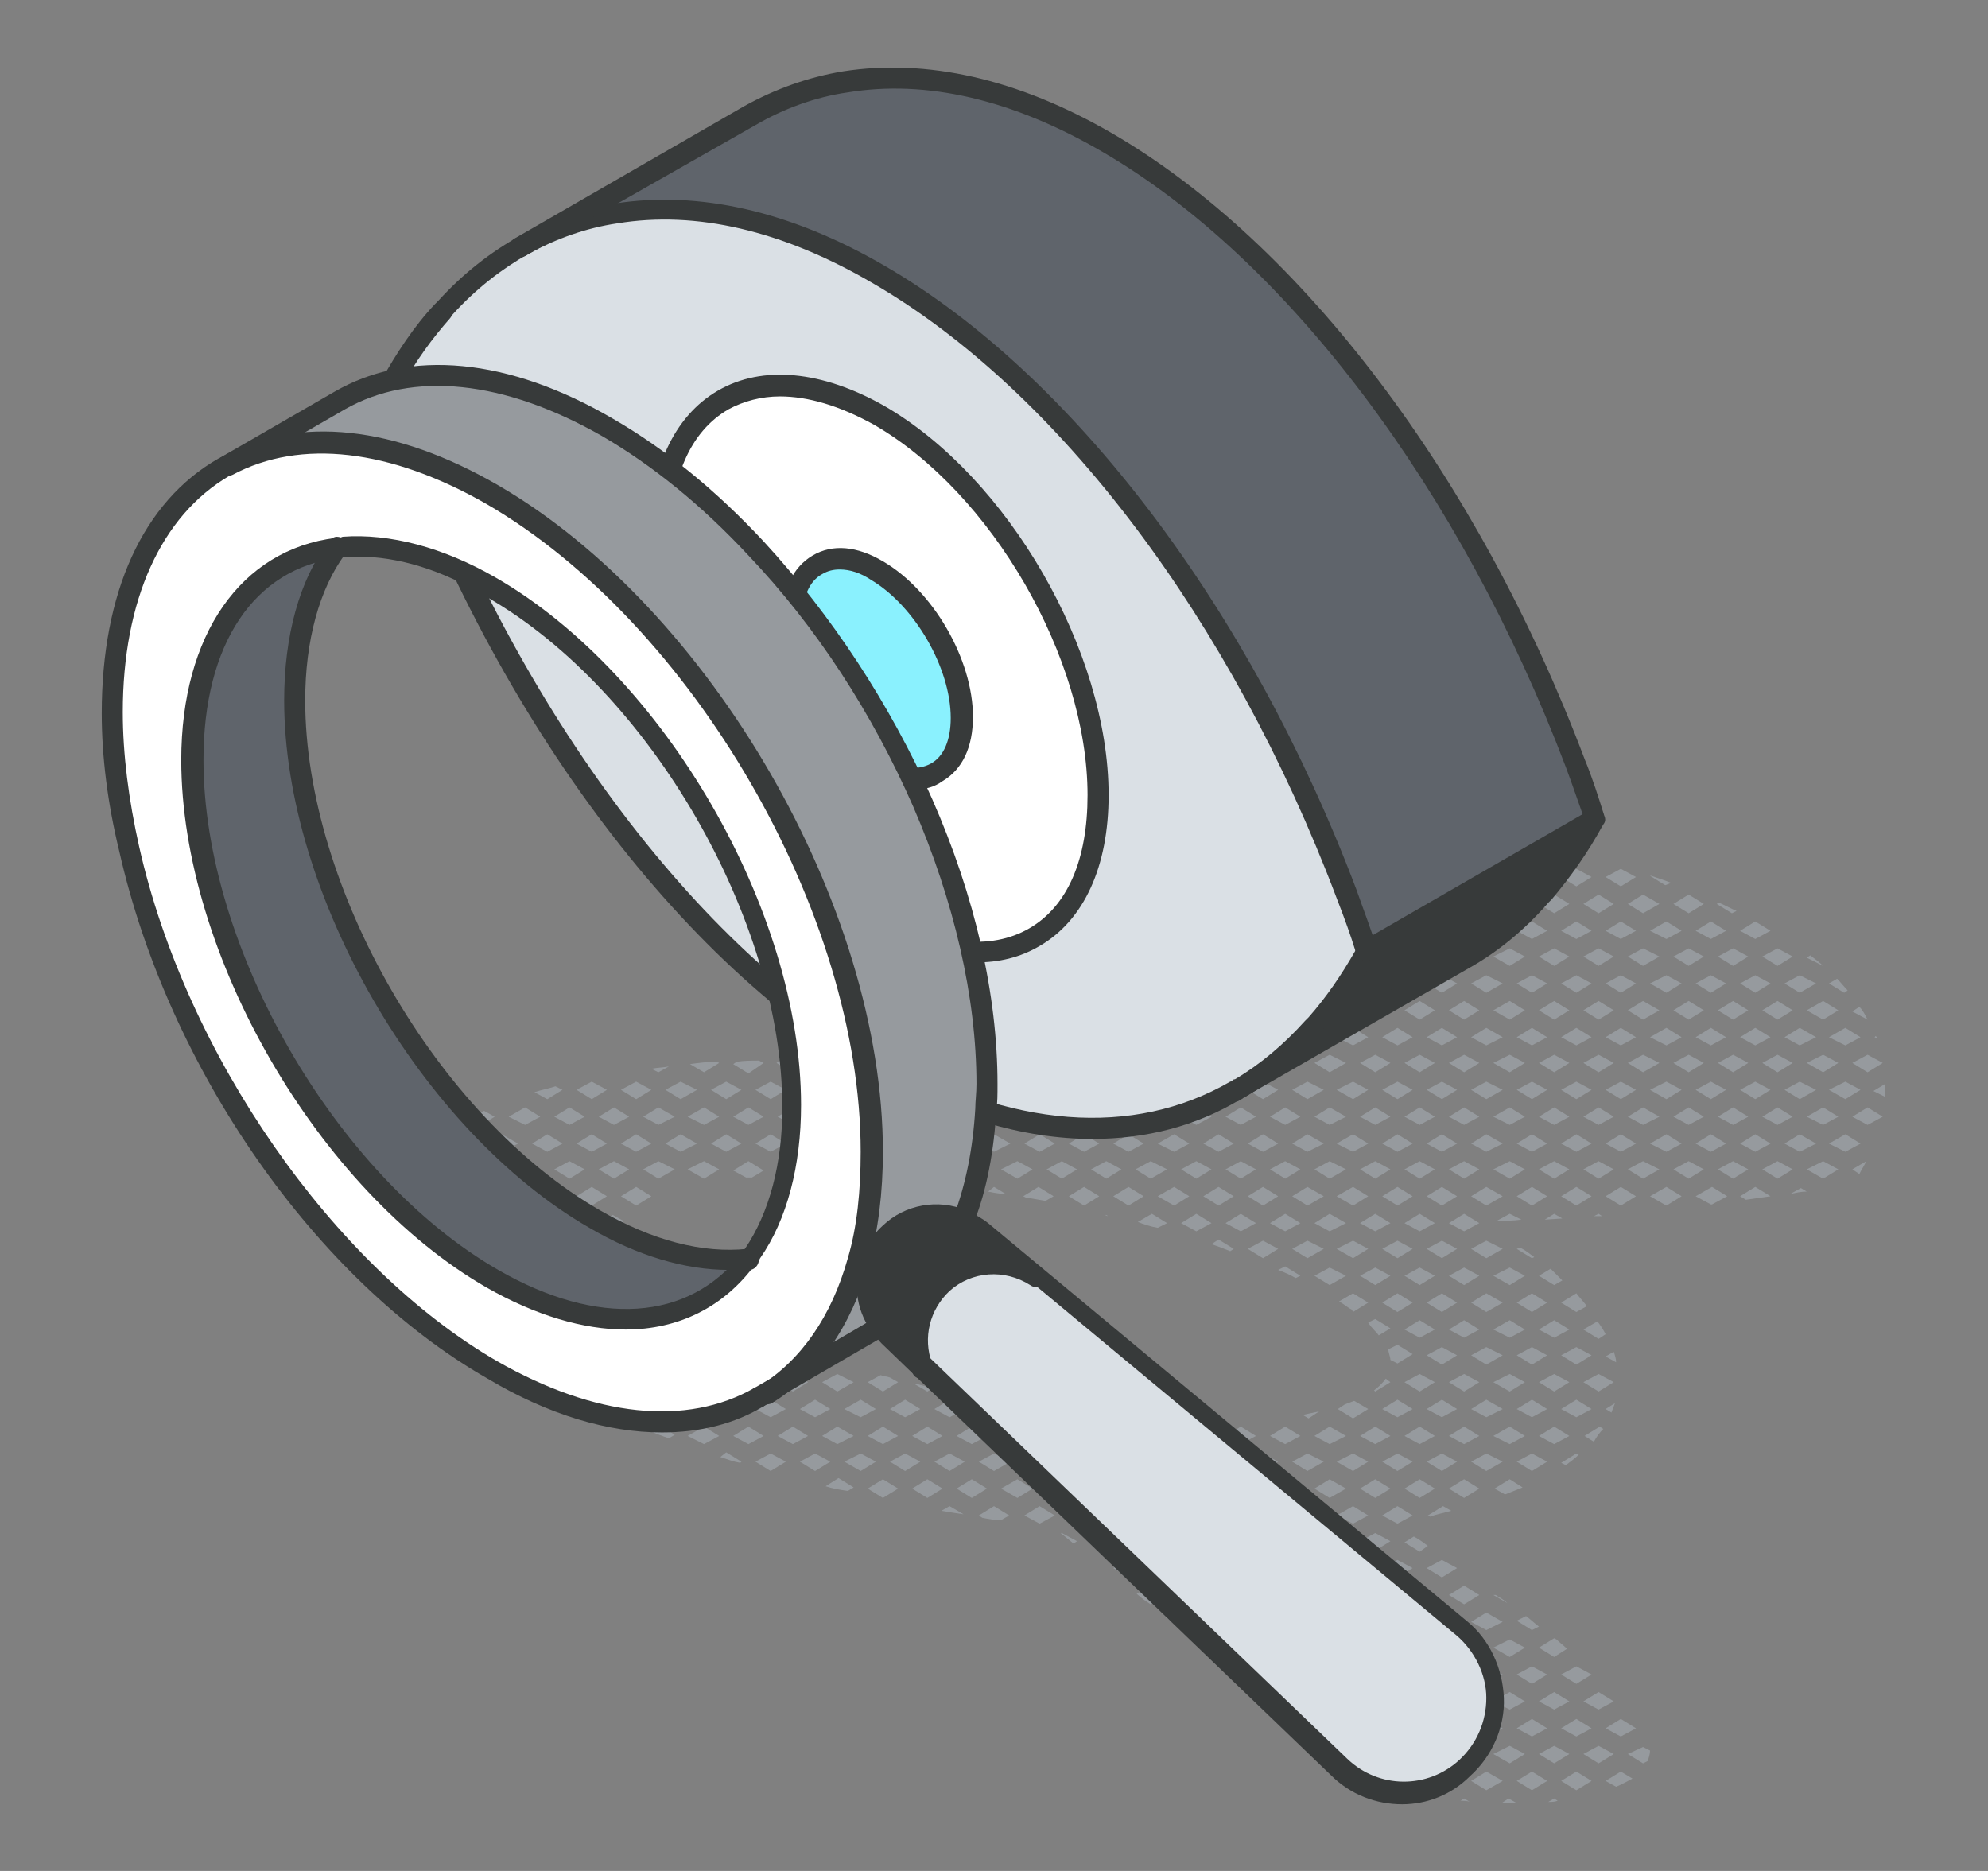 <?xml version="1.0" encoding="utf-8"?>
<!-- Generator: Adobe Illustrator 27.8.1, SVG Export Plug-In . SVG Version: 6.00 Build 0)  -->
<svg version="1.1" id="Layer_1" xmlns="http://www.w3.org/2000/svg" xmlns:xlink="http://www.w3.org/1999/xlink" x="0px" y="0px"
	 viewBox="0 0 170 160" style="enable-background:new 0 0 170 160;" xml:space="preserve">
<rect x="0" y="0" width="170" height="160" fill="#808080" stroke="none"/>
<style type="text/css">
	.st0{fill:#969A9E;}
	.st1{fill:#5F646B;}
	.st2{fill:#373A3A;}
	.st3{fill:#DAE0E5;}
	.st4{fill:#FFFFFF;}
	.st5{fill:#8AF1FE;}
</style>
<g>
	<path class="st0" d="M159.7,87.2c-0.2-0.4-0.4-0.8-0.7-1.1l-0.6,0.4L159.7,87.2z"/>
	<polygon class="st0" points="161,90.9 159.7,90.2 158.4,90.9 159.7,91.7 	"/>
	<path class="st0" d="M160.3,88.7l0.2,0.1c0-0.1,0-0.1-0.1-0.2L160.3,88.7z"/>
	<polygon class="st0" points="158.4,95.5 159.7,96.2 161,95.5 159.7,94.7 	"/>
	<path class="st0" d="M161.2,93.8c0-0.4,0-0.7,0-1.1l-1,0.6L161.2,93.8z"/>
	<path class="st0" d="M159,100.4c0.2-0.4,0.4-0.7,0.6-1.1l-1.2,0.7L159,100.4z"/>
	<path class="st0" d="M160.3,97.8C160.3,97.8,160.3,97.7,160.3,97.8L160.3,97.8L160.3,97.8z"/>
	<path class="st0" d="M155.9,82.6c-0.3-0.3-0.7-0.6-1.1-0.9l-0.3,0.2L155.9,82.6L155.9,82.6z"/>
	<polygon class="st0" points="157.2,86.4 155.9,85.6 154.5,86.4 155.9,87.2 	"/>
	<path class="st0" d="M158,84.7c-0.3-0.3-0.6-0.7-0.9-1l-0.7,0.4l1.3,0.8L158,84.7z"/>
	<polygon class="st0" points="157.2,90.9 155.9,90.2 154.5,90.9 155.9,91.7 	"/>
	<polygon class="st0" points="159.1,88.7 157.8,87.9 156.4,88.7 157.8,89.4 	"/>
	<polygon class="st0" points="157.2,95.5 155.9,94.7 154.5,95.5 155.9,96.2 	"/>
	<polygon class="st0" points="159.1,93.2 157.8,92.5 156.4,93.2 157.8,94 	"/>
	<polygon class="st0" points="154.5,100 155.9,100.8 157.2,100 155.9,99.3 	"/>
	<path class="st0" d="M153.1,102.1c0.5-0.1,0.9-0.2,1.4-0.2l-0.5-0.3L153.1,102.1z"/>
	<polygon class="st0" points="157.8,97 156.4,97.8 157.8,98.5 159.1,97.8 	"/>
	<polygon class="st0" points="153.3,81.8 152,81.1 150.7,81.8 152,82.6 	"/>
	<polygon class="st0" points="153.3,86.4 152,85.6 150.7,86.4 152,87.2 	"/>
	<polygon class="st0" points="155.3,84.1 153.9,83.4 152.6,84.1 153.9,84.9 	"/>
	<polygon class="st0" points="153.3,90.9 152,90.2 150.7,90.9 152,91.7 	"/>
	<polygon class="st0" points="155.3,88.7 153.9,87.9 152.6,88.7 153.9,89.4 	"/>
	<polygon class="st0" points="153.3,95.5 152,94.7 150.7,95.5 152,96.2 	"/>
	<polygon class="st0" points="155.3,93.2 153.9,92.5 152.6,93.2 153.9,94 	"/>
	<polygon class="st0" points="152,99.3 150.7,100 152,100.8 153.3,100 	"/>
	<polygon class="st0" points="155.3,97.8 153.9,97 152.6,97.8 153.9,98.5 	"/>
	<path class="st0" d="M148.5,77.9c-0.5-0.2-1-0.5-1.5-0.7l-0.2,0.1l1.3,0.8L148.5,77.9z"/>
	<polygon class="st0" points="149.5,81.8 148.2,81.1 146.9,81.8 148.2,82.6 	"/>
	<polygon class="st0" points="151.4,79.6 150.1,78.8 148.8,79.6 150.1,80.3 	"/>
	<polygon class="st0" points="149.5,86.4 148.2,85.6 146.9,86.4 148.2,87.2 	"/>
	<polygon class="st0" points="151.4,84.1 150.1,83.4 148.8,84.1 150.1,84.9 	"/>
	<polygon class="st0" points="149.5,90.9 148.2,90.2 146.9,90.9 148.2,91.7 	"/>
	<polygon class="st0" points="151.4,88.7 150.1,87.9 148.8,88.7 150.1,89.4 	"/>
	<polygon class="st0" points="149.5,95.5 148.2,94.7 146.9,95.5 148.2,96.2 	"/>
	<polygon class="st0" points="151.4,93.2 150.1,92.5 148.8,93.2 150.1,94 	"/>
	<path class="st0" d="M148.8,102.3l0.5,0.3c0.7-0.1,1.4-0.2,2.1-0.3l0,0l-1.3-0.8L148.8,102.3z"/>
	<polygon class="st0" points="148.2,99.3 146.9,100 148.2,100.8 149.5,100 	"/>
	<polygon class="st0" points="151.4,97.8 150.1,97 148.8,97.8 150.1,98.5 	"/>
	<polygon class="st0" points="146.3,78.8 145,79.6 146.3,80.3 147.6,79.6 	"/>
	<polygon class="st0" points="145.7,77.3 144.4,76.5 143.1,77.3 144.4,78.1 	"/>
	<polygon class="st0" points="145.7,81.8 144.4,81.1 143.1,81.8 144.4,82.6 	"/>
	<polygon class="st0" points="145.7,86.4 144.4,85.6 143.1,86.4 144.4,87.2 	"/>
	<polygon class="st0" points="147.6,84.1 146.3,83.4 145,84.1 146.3,84.9 	"/>
	<polygon class="st0" points="145.7,90.9 144.4,90.2 143.1,90.9 144.4,91.7 	"/>
	<polygon class="st0" points="147.6,88.7 146.3,87.9 145,88.7 146.3,89.4 	"/>
	<polygon class="st0" points="145.7,95.5 144.4,94.7 143.1,95.5 144.4,96.2 	"/>
	<polygon class="st0" points="147.6,93.2 146.3,92.5 145,93.2 146.3,94 	"/>
	<path class="st0" d="M145,102.3l1.3,0.7c0,0,0.1,0,0.1,0l1.3-0.7l-1.3-0.8L145,102.3z"/>
	<polygon class="st0" points="144.4,99.3 143.1,100 144.4,100.8 145.7,100 	"/>
	<polygon class="st0" points="147.6,97.8 146.3,97 145,97.8 146.3,98.5 	"/>
	<polygon class="st0" points="142.5,78.8 141.1,79.6 142.5,80.3 143.8,79.6 	"/>
	<polygon class="st0" points="141.9,77.3 140.5,76.5 139.2,77.3 140.5,78.1 	"/>
	<path class="st0" d="M142.9,75.5c-0.5-0.2-1.1-0.4-1.7-0.6l-0.1,0l1.3,0.8L142.9,75.5z"/>
	<polygon class="st0" points="141.9,81.8 140.5,81.1 139.2,81.8 140.5,82.6 	"/>
	<polygon class="st0" points="141.9,86.4 140.5,85.6 139.2,86.4 140.5,87.2 	"/>
	<polygon class="st0" points="143.8,84.1 142.5,83.4 141.1,84.1 142.5,84.9 	"/>
	<polygon class="st0" points="141.9,90.9 140.5,90.2 139.2,90.9 140.5,91.7 	"/>
	<polygon class="st0" points="143.8,88.7 142.5,87.9 141.1,88.7 142.5,89.4 	"/>
	<polygon class="st0" points="141.9,95.5 140.5,94.7 139.2,95.5 140.5,96.2 	"/>
	<polygon class="st0" points="143.8,93.2 142.5,92.5 141.1,93.2 142.5,94 	"/>
	<polygon class="st0" points="141.1,102.3 142.5,103.1 143.8,102.3 142.5,101.5 	"/>
	<polygon class="st0" points="141.9,100 140.5,99.3 139.2,100 140.5,100.8 	"/>
	<polygon class="st0" points="143.8,97.8 142.5,97 141.1,97.8 142.5,98.5 	"/>
	<path class="st0" d="M139.2,150l1.3,0.8l0.4-0.2c0.1-0.3,0.2-0.6,0.2-0.9l-0.6-0.3L139.2,150z"/>
	<polygon class="st0" points="138,77.3 136.7,76.5 135.4,77.3 136.7,78.1 	"/>
	<polygon class="st0" points="139.9,75 138.6,74.3 137.3,75 138.6,75.8 	"/>
	<polygon class="st0" points="138,81.8 136.7,81.1 135.4,81.8 136.7,82.6 	"/>
	<polygon class="st0" points="139.9,79.6 138.6,78.8 137.3,79.6 138.6,80.3 	"/>
	<polygon class="st0" points="138,86.4 136.7,85.6 135.4,86.4 136.7,87.2 	"/>
	<polygon class="st0" points="139.9,84.1 138.6,83.4 137.3,84.1 138.6,84.9 	"/>
	<polygon class="st0" points="138,90.9 136.7,90.2 135.4,90.9 136.7,91.7 	"/>
	<polygon class="st0" points="139.9,88.7 138.6,87.9 137.3,88.7 138.6,89.4 	"/>
	<polygon class="st0" points="138,95.5 136.7,94.7 135.4,95.5 136.7,96.2 	"/>
	<polygon class="st0" points="139.9,93.2 138.6,92.5 137.3,93.2 138.6,94 	"/>
	<polygon class="st0" points="138.6,101.5 137.3,102.3 138.6,103.1 139.9,102.3 	"/>
	<polygon class="st0" points="136.7,99.3 135.4,100 136.7,100.8 138,100 	"/>
	<polygon class="st0" points="139.9,97.8 138.6,97 137.3,97.8 138.6,98.5 	"/>
	<polygon class="st0" points="136.3,104 137,104 136.7,103.8 	"/>
	<path class="st0" d="M135.4,113.7l1.3,0.8l0.6-0.4c-0.2-0.4-0.4-0.7-0.7-1.1L135.4,113.7z"/>
	<polygon class="st0" points="136.7,117.5 135.4,118.2 136.7,119 138,118.2 	"/>
	<path class="st0" d="M138,115.6l-0.7,0.4l0.9,0.5C138.2,116.2,138.1,115.9,138,115.6z"/>
	<path class="st0" d="M137.1,122.2l-0.3-0.2l-1.3,0.8l0.8,0.5C136.5,122.9,136.8,122.5,137.1,122.2z"/>
	<path class="st0" d="M137.8,120.8c0.1-0.3,0.2-0.5,0.3-0.8l0,0l-0.8,0.5L137.8,120.8z"/>
	<polygon class="st0" points="138,145.5 136.7,144.7 135.4,145.5 136.7,146.2 	"/>
	<path class="st0" d="M137.3,152.3l0.9,0.5c0.5-0.2,1-0.5,1.4-0.7l-1-0.6L137.3,152.3z"/>
	<polygon class="st0" points="136.7,149.3 135.4,150 136.7,150.8 138,150 	"/>
	<polygon class="st0" points="138.6,148.5 139.9,147.8 138.6,147 137.3,147.8 	"/>
	<path class="st0" d="M133.8,73c-0.6-0.1-1.3-0.3-1.9-0.4l-0.3,0.2l1.3,0.8L133.8,73z"/>
	<polygon class="st0" points="134.8,78.8 133.5,79.6 134.8,80.3 136.1,79.6 	"/>
	<polygon class="st0" points="134.2,77.3 132.9,76.5 131.6,77.3 132.9,78.1 	"/>
	<polygon class="st0" points="136.1,75 134.8,74.3 133.5,75 134.8,75.8 	"/>
	<polygon class="st0" points="134.2,81.8 132.9,81.1 131.6,81.8 132.9,82.6 	"/>
	<polygon class="st0" points="134.2,86.4 132.9,85.6 131.6,86.4 132.9,87.2 	"/>
	<polygon class="st0" points="136.1,84.1 134.8,83.4 133.5,84.1 134.8,84.9 	"/>
	<polygon class="st0" points="134.2,90.9 132.9,90.2 131.6,90.9 132.9,91.7 	"/>
	<polygon class="st0" points="136.1,88.7 134.8,87.9 133.5,88.7 134.8,89.4 	"/>
	<polygon class="st0" points="132.9,94.7 131.6,95.5 132.9,96.2 134.2,95.5 	"/>
	<polygon class="st0" points="136.1,93.2 134.8,92.5 133.5,93.2 134.8,94 	"/>
	<polygon class="st0" points="134.8,101.5 133.5,102.3 134.8,103.1 136.1,102.3 	"/>
	<polygon class="st0" points="132.9,99.3 131.6,100 132.9,100.8 134.2,100 	"/>
	<polygon class="st0" points="134.8,97 133.5,97.8 134.8,98.5 136.1,97.8 	"/>
	<path class="st0" d="M132.1,104.3c0.2,0,1.4-0.1,1.5-0.1l-0.7-0.4L132.1,104.3z"/>
	<path class="st0" d="M132.6,108.5l-1,0.6l1.3,0.8l0.7-0.4C133.3,109.2,132.9,108.8,132.6,108.5z"/>
	<polygon class="st0" points="132.9,112.9 131.6,113.7 132.9,114.4 134.2,113.7 	"/>
	<path class="st0" d="M134.8,110.6L134.8,110.6l-1.3,0.8l1.3,0.8l0.9-0.5C135.4,111.3,135.1,111,134.8,110.6z"/>
	<polygon class="st0" points="132.9,117.5 131.6,118.2 132.9,119 134.2,118.2 	"/>
	<polygon class="st0" points="134.8,115.2 133.5,115.9 134.8,116.7 136.1,115.9 	"/>
	<polygon class="st0" points="134.2,122.8 132.9,122 131.6,122.8 132.9,123.5 	"/>
	<polygon class="st0" points="134.8,119.7 133.5,120.5 134.8,121.2 136.1,120.5 	"/>
	<path class="st0" d="M134.8,124.3l-1.3,0.8l0.4,0.2c0.4-0.3,0.8-0.6,1.1-0.9L134.8,124.3z"/>
	<path class="st0" d="M134,141c-0.3-0.3-0.6-0.5-0.9-0.8l-0.2-0.1l-1.3,0.8l1.3,0.8L134,141z"/>
	<polygon class="st0" points="134.8,147 133.5,147.8 134.8,148.5 136.1,147.8 	"/>
	<polygon class="st0" points="134.2,145.5 132.9,144.7 131.6,145.5 132.9,146.2 	"/>
	<polygon class="st0" points="136.1,143.2 134.8,142.5 133.5,143.2 134.8,144 	"/>
	<polygon class="st0" points="133.5,152.3 134.8,153.1 136.1,152.3 134.8,151.5 	"/>
	<polygon class="st0" points="134.2,150 132.9,149.3 131.6,150 132.9,150.8 	"/>
	<path class="st0" d="M132.4,154.1c0.3,0,0.5,0,0.8-0.1l-0.3-0.2L132.4,154.1z"/>
	<path class="st0" d="M130.4,72.8l-1.1-0.7c-0.1,0-0.2,0-0.3-0.1l-1.2,0.7l1.3,0.8L130.4,72.8z"/>
	<polygon class="st0" points="130.4,77.3 129.1,76.5 127.7,77.3 129.1,78.1 	"/>
	<polygon class="st0" points="132.3,75 131,74.3 129.7,75 131,75.8 	"/>
	<polygon class="st0" points="130.4,81.8 129.1,81.1 127.7,81.8 129.1,82.6 	"/>
	<polygon class="st0" points="132.3,79.6 131,78.8 129.7,79.6 131,80.3 	"/>
	<polygon class="st0" points="130.4,86.4 129.1,85.6 127.7,86.4 129.1,87.2 	"/>
	<polygon class="st0" points="132.3,84.1 131,83.4 129.7,84.1 131,84.9 	"/>
	<polygon class="st0" points="131,92.5 129.7,93.2 131,94 132.3,93.2 	"/>
	<polygon class="st0" points="129.1,90.2 127.7,90.9 129.1,91.7 130.4,90.9 	"/>
	<polygon class="st0" points="132.3,88.7 131,87.9 129.7,88.7 131,89.4 	"/>
	<polygon class="st0" points="129.1,94.7 127.7,95.5 129.1,96.2 130.4,95.5 	"/>
	<polygon class="st0" points="131,101.5 129.7,102.3 131,103.1 132.3,102.3 	"/>
	<polygon class="st0" points="129.1,99.3 127.7,100 129.1,100.8 130.4,100 	"/>
	<polygon class="st0" points="131,97 129.7,97.8 131,98.5 132.3,97.8 	"/>
	<path class="st0" d="M129.1,103.8l-1.1,0.6c0.7,0,1.4,0,2.1-0.1L129.1,103.8z"/>
	<polygon class="st0" points="131,110.6 129.7,111.4 131,112.2 132.3,111.4 	"/>
	<polygon class="st0" points="129.1,108.4 127.7,109.1 129.1,109.9 130.4,109.1 	"/>
	<path class="st0" d="M129.7,106.8l1.3,0.8l0.2-0.1c-0.4-0.3-0.8-0.6-1.2-0.8L129.7,106.8z"/>
	<polygon class="st0" points="130.4,113.7 129.1,112.9 127.7,113.7 129.1,114.4 	"/>
	<polygon class="st0" points="130.4,118.2 129.1,117.5 127.7,118.2 129.1,119 	"/>
	<polygon class="st0" points="132.3,115.9 131,115.2 129.7,115.9 131,116.7 	"/>
	<polygon class="st0" points="129.1,122 127.7,122.8 129.1,123.5 130.4,122.8 	"/>
	<polygon class="st0" points="132.3,120.5 131,119.7 129.7,120.5 131,121.2 	"/>
	<path class="st0" d="M129.1,126.5l-1.3,0.8l0.9,0.5c0.5-0.2,1-0.4,1.5-0.6L129.1,126.5z"/>
	<polygon class="st0" points="131,124.3 129.7,125 131,125.8 132.3,125 	"/>
	<path class="st0" d="M127.7,136.4l1.2,0.7c-0.3-0.3-0.7-0.5-1-0.7L127.7,136.4z"/>
	<polygon class="st0" points="130.4,140.9 129.1,140.2 127.7,140.9 129.1,141.7 	"/>
	<path class="st0" d="M131.6,139.1c-0.4-0.3-0.7-0.6-1.1-0.9l-0.8,0.4l1.3,0.8L131.6,139.1z"/>
	<polygon class="st0" points="130.4,145.5 129.1,144.7 127.7,145.5 129.1,146.2 	"/>
	<polygon class="st0" points="132.3,143.2 131,142.5 129.7,143.2 131,144 	"/>
	<polygon class="st0" points="129.7,152.3 131,153.1 132.3,152.3 131,151.5 	"/>
	<polygon class="st0" points="130.4,150 129.1,149.3 127.7,150 129.1,150.8 	"/>
	<polygon class="st0" points="132.3,147.8 131,147 129.7,147.8 131,148.5 	"/>
	<path class="st0" d="M128.4,154.2c0.5,0,0.9,0,1.3,0l-0.7-0.4L128.4,154.2z"/>
	<polygon class="st0" points="126.5,72.8 125.2,72 123.9,72.8 125.2,73.5 	"/>
	<polygon class="st0" points="127.1,78.8 125.8,79.6 127.1,80.3 128.5,79.6 	"/>
	<polygon class="st0" points="126.5,77.3 125.2,76.5 123.9,77.3 125.2,78.1 	"/>
	<polygon class="st0" points="128.5,75 127.1,74.3 125.8,75 127.1,75.8 	"/>
	<polygon class="st0" points="126.5,81.8 125.2,81.1 123.9,81.8 125.2,82.6 	"/>
	<polygon class="st0" points="125.2,85.6 123.9,86.4 125.2,87.2 126.5,86.4 	"/>
	<polygon class="st0" points="128.5,84.1 127.1,83.4 125.8,84.1 127.1,84.9 	"/>
	<polygon class="st0" points="127.1,92.5 125.8,93.2 127.1,94 128.5,93.2 	"/>
	<polygon class="st0" points="125.2,90.2 123.9,90.9 125.2,91.7 126.5,90.9 	"/>
	<polygon class="st0" points="127.1,87.9 125.8,88.7 127.1,89.4 128.5,88.7 	"/>
	<polygon class="st0" points="125.2,94.7 123.9,95.5 125.2,96.2 126.5,95.5 	"/>
	<polygon class="st0" points="127.1,101.5 125.8,102.3 127.1,103.1 128.5,102.3 	"/>
	<polygon class="st0" points="125.2,99.3 123.9,100 125.2,100.8 126.5,100 	"/>
	<polygon class="st0" points="127.1,97 125.8,97.8 127.1,98.5 128.5,97.8 	"/>
	<polygon class="st0" points="125.2,103.8 123.9,104.6 125.2,105.3 126.5,104.6 	"/>
	<polygon class="st0" points="126.5,109.1 125.2,108.4 123.9,109.1 125.2,109.9 	"/>
	<polygon class="st0" points="127.1,106.1 125.8,106.8 127.1,107.6 128.5,106.8 	"/>
	<polygon class="st0" points="126.5,113.7 125.2,112.9 123.9,113.7 125.2,114.4 	"/>
	<polygon class="st0" points="128.5,111.4 127.1,110.6 125.8,111.4 127.1,112.2 	"/>
	<polygon class="st0" points="126.5,118.2 125.2,117.5 123.9,118.2 125.2,119 	"/>
	<polygon class="st0" points="128.5,115.9 127.1,115.2 125.8,115.9 127.1,116.7 	"/>
	<polygon class="st0" points="126.5,122.8 125.2,122 123.9,122.8 125.2,123.5 	"/>
	<polygon class="st0" points="128.5,120.5 127.1,119.7 125.8,120.5 127.1,121.2 	"/>
	<polygon class="st0" points="125.2,126.5 123.9,127.3 125.2,128.1 126.5,127.3 	"/>
	<polygon class="st0" points="128.5,125 127.1,124.3 125.8,125 127.1,125.8 	"/>
	<polygon class="st0" points="126.5,136.4 125.2,135.6 123.9,136.4 125.2,137.2 	"/>
	<polygon class="st0" points="126.5,140.9 125.2,140.2 123.9,140.9 125.2,141.7 	"/>
	<polygon class="st0" points="128.5,138.7 127.1,137.9 125.8,138.7 127.1,139.4 	"/>
	<polygon class="st0" points="126.5,145.5 125.2,144.7 123.9,145.5 125.2,146.2 	"/>
	<polygon class="st0" points="128.5,143.2 127.1,142.5 125.8,143.2 127.1,144 	"/>
	<polygon class="st0" points="127.1,151.5 125.8,152.3 127.1,153.1 128.5,152.3 	"/>
	<polygon class="st0" points="126.5,150 125.2,149.3 123.9,150 125.2,150.8 	"/>
	<polygon class="st0" points="128.5,147.8 127.1,147 125.8,147.8 127.1,148.5 	"/>
	<path class="st0" d="M124.9,154c0.3,0,0.6,0,0.8,0.1l-0.5-0.3L124.9,154z"/>
	<polygon class="st0" points="122.7,72.8 121.4,72 120.1,72.8 121.4,73.5 	"/>
	<path class="st0" d="M123.3,71.2C123.3,71.2,123.3,71.2,123.3,71.2L123.3,71.2L123.3,71.2z"/>
	<polygon class="st0" points="123.3,78.8 122,79.6 123.3,80.3 124.6,79.6 	"/>
	<polygon class="st0" points="122.7,77.3 121.4,76.5 120.1,77.3 121.4,78.1 	"/>
	<polygon class="st0" points="124.6,75 123.3,74.3 122,75 123.3,75.8 	"/>
	<polygon class="st0" points="123.3,83.4 122,84.1 123.3,84.9 124.6,84.1 	"/>
	<polygon class="st0" points="121.4,81.1 120.1,81.8 121.4,82.6 122.7,81.8 	"/>
	<polygon class="st0" points="121.4,85.6 120.1,86.4 121.4,87.2 122.7,86.4 	"/>
	<polygon class="st0" points="123.3,92.5 122,93.2 123.3,94 124.6,93.2 	"/>
	<polygon class="st0" points="121.4,90.2 120.1,90.9 121.4,91.7 122.7,90.9 	"/>
	<polygon class="st0" points="123.3,87.9 122,88.7 123.3,89.4 124.6,88.7 	"/>
	<polygon class="st0" points="121.4,94.7 120.1,95.5 121.4,96.2 122.7,95.5 	"/>
	<polygon class="st0" points="122.7,127.3 121.4,126.5 120.1,127.3 121.4,128.1 	"/>
	<path class="st0" d="M122.1,132.2c-0.4-0.3-0.8-0.6-1.2-0.8l-0.8,0.5l1.3,0.8L122.1,132.2z"/>
	<path class="st0" d="M124.1,129.2l-0.7-0.4l-1.3,0.8l0.2,0.1C122.8,129.5,123.4,129.4,124.1,129.2z"/>
	<polygon class="st0" points="122.7,136.4 121.4,135.6 120.1,136.4 121.4,137.2 	"/>
	<polygon class="st0" points="124.6,134.1 123.3,133.4 122,134.1 123.3,134.9 	"/>
	<polygon class="st0" points="122.7,140.9 121.4,140.2 120.1,140.9 121.4,141.7 	"/>
	<polygon class="st0" points="124.6,138.7 123.3,137.9 122,138.7 123.3,139.4 	"/>
	<polygon class="st0" points="122.7,145.5 121.4,144.7 120.1,145.5 121.4,146.2 	"/>
	<polygon class="st0" points="124.6,143.2 123.3,142.5 122,143.2 123.3,144 	"/>
	<polygon class="st0" points="122,152.3 123.3,153.1 124.6,152.3 123.3,151.5 	"/>
	<polygon class="st0" points="121.4,149.3 120.1,150 121.4,150.8 122.7,150 	"/>
	<polygon class="st0" points="124.6,147.8 123.3,147 122,147.8 123.3,148.5 	"/>
	<polygon class="st0" points="118.9,72.8 117.6,72 116.3,72.8 117.6,73.5 	"/>
	<path class="st0" d="M120.1,70.9c-0.5,0-1-0.1-1.5-0.1l0.9,0.5L120.1,70.9z"/>
	<polygon class="st0" points="117.6,76.5 116.3,77.3 117.6,78.1 118.9,77.3 	"/>
	<polygon class="st0" points="120.8,75 119.5,74.3 118.2,75 119.5,75.8 	"/>
	<polygon class="st0" points="119.5,83.4 118.2,84.1 119.5,84.9 120.8,84.1 	"/>
	<polygon class="st0" points="117.6,81.1 116.3,81.8 117.6,82.6 118.9,81.8 	"/>
	<polygon class="st0" points="120.8,79.6 119.5,78.8 118.2,79.6 119.5,80.3 	"/>
	<polygon class="st0" points="118.9,86.4 117.6,85.6 116.3,86.4 117.6,87.2 	"/>
	<polygon class="st0" points="118.9,90.9 117.6,90.2 116.3,90.9 117.6,91.7 	"/>
	<polygon class="st0" points="119.5,87.9 118.2,88.7 119.5,89.4 120.8,88.7 	"/>
	<polygon class="st0" points="118.9,95.5 117.6,94.7 116.3,95.5 117.6,96.2 	"/>
	<polygon class="st0" points="120.8,93.2 119.5,92.5 118.2,93.2 119.5,94 	"/>
	<polygon class="st0" points="118.9,127.3 117.6,126.5 116.3,127.3 117.6,128.1 	"/>
	<polygon class="st0" points="120.8,125 119.5,124.3 118.2,125 119.5,125.8 	"/>
	<polygon class="st0" points="118.9,131.8 117.6,131.1 116.3,131.8 117.6,132.6 	"/>
	<polygon class="st0" points="120.8,129.6 119.5,128.8 118.2,129.6 119.5,130.3 	"/>
	<polygon class="st0" points="118.9,136.4 117.6,135.6 116.3,136.4 117.6,137.2 	"/>
	<polygon class="st0" points="120.8,134.1 119.5,133.4 118.2,134.1 119.5,134.9 	"/>
	<polygon class="st0" points="118.9,140.9 117.6,140.2 116.3,140.9 117.6,141.7 	"/>
	<polygon class="st0" points="120.8,138.7 119.5,137.9 118.2,138.7 119.5,139.4 	"/>
	<polygon class="st0" points="118.9,145.5 117.6,144.7 116.3,145.5 117.6,146.2 	"/>
	<polygon class="st0" points="120.8,143.2 119.5,142.5 118.2,143.2 119.5,144 	"/>
	<polygon class="st0" points="118.2,152.3 119.5,153.1 120.8,152.3 119.5,151.5 	"/>
	<polygon class="st0" points="117.6,149.3 116.3,150 117.6,150.8 118.9,150 	"/>
	<polygon class="st0" points="120.8,147.8 119.5,147 118.2,147.8 119.5,148.5 	"/>
	<polygon class="st0" points="115.7,74.3 114.3,75 115.7,75.8 117,75 	"/>
	<polygon class="st0" points="115.1,72.8 113.7,72 112.4,72.8 113.7,73.5 	"/>
	<path class="st0" d="M116.8,70.6c-0.8-0.1-2.4-0.1-2.4-0.1l-0.1,0l1.3,0.8L116.8,70.6z"/>
	<polygon class="st0" points="115.7,78.8 114.3,79.6 115.7,80.3 117,79.6 	"/>
	<polygon class="st0" points="115.1,77.3 113.7,76.5 112.4,77.3 113.7,78.1 	"/>
	<polygon class="st0" points="115.1,81.8 113.7,81.1 112.4,81.8 113.7,82.6 	"/>
	<polygon class="st0" points="115.1,86.4 113.7,85.6 112.4,86.4 113.7,87.2 	"/>
	<polygon class="st0" points="117,84.1 115.7,83.4 114.3,84.1 115.7,84.9 	"/>
	<polygon class="st0" points="115.1,90.9 113.7,90.2 112.4,90.9 113.7,91.7 	"/>
	<polygon class="st0" points="117,88.7 115.7,87.9 114.3,88.7 115.7,89.4 	"/>
	<polygon class="st0" points="115.1,95.5 113.7,94.7 112.4,95.5 113.7,96.2 	"/>
	<polygon class="st0" points="117,93.2 115.7,92.5 114.3,93.2 115.7,94 	"/>
	<polygon class="st0" points="115.1,127.3 113.7,126.5 112.4,127.3 113.7,128.1 	"/>
	<polygon class="st0" points="117,125 115.7,124.3 114.3,125 115.7,125.8 	"/>
	<polygon class="st0" points="115.1,131.8 113.7,131.1 112.4,131.8 113.7,132.6 	"/>
	<polygon class="st0" points="117,129.6 115.7,128.8 114.3,129.6 115.7,130.3 	"/>
	<polygon class="st0" points="115.1,136.4 113.7,135.6 112.4,136.4 113.7,137.2 	"/>
	<polygon class="st0" points="117,134.1 115.7,133.4 114.3,134.1 115.7,134.9 	"/>
	<polygon class="st0" points="115.1,140.9 113.7,140.2 112.4,140.9 113.7,141.7 	"/>
	<polygon class="st0" points="117,138.7 115.7,137.9 114.3,138.7 115.7,139.4 	"/>
	<polygon class="st0" points="115.1,145.5 113.7,144.7 112.4,145.5 113.7,146.2 	"/>
	<polygon class="st0" points="117,143.2 115.7,142.5 114.3,143.2 115.7,144 	"/>
	<polygon class="st0" points="113.6,149.4 114.7,150.3 115.1,150 113.7,149.3 	"/>
	<polygon class="st0" points="117,147.8 115.7,147 114.3,147.8 115.7,148.5 	"/>
	<polygon class="st0" points="111.2,72.8 109.9,72 108.6,72.8 109.9,73.5 	"/>
	<path class="st0" d="M113.2,70.5l-0.2-0.1c-0.7,0-1.4-0.1-2.1-0.1l-0.3,0.2l1.3,0.8L113.2,70.5z"/>
	<polygon class="st0" points="111.2,77.3 109.9,76.5 108.6,77.3 109.9,78.1 	"/>
	<polygon class="st0" points="113.2,75 111.8,74.3 110.5,75 111.8,75.8 	"/>
	<polygon class="st0" points="111.2,81.8 109.9,81.1 108.6,81.8 109.9,82.6 	"/>
	<polygon class="st0" points="113.2,79.6 111.8,78.8 110.5,79.6 111.8,80.3 	"/>
	<polygon class="st0" points="111.2,86.4 109.9,85.6 108.6,86.4 109.9,87.2 	"/>
	<polygon class="st0" points="113.2,84.1 111.8,83.4 110.5,84.1 111.8,84.9 	"/>
	<polygon class="st0" points="111.2,90.9 109.9,90.2 108.6,90.9 109.9,91.7 	"/>
	<polygon class="st0" points="113.2,88.7 111.8,87.9 110.5,88.7 111.8,89.4 	"/>
	<polygon class="st0" points="111.2,95.5 109.9,94.7 108.6,95.5 109.9,96.2 	"/>
	<polygon class="st0" points="113.2,93.2 111.8,92.5 110.5,93.2 111.8,94 	"/>
	<polygon class="st0" points="111.2,127.3 109.9,126.5 108.6,127.3 109.9,128.1 	"/>
	<polygon class="st0" points="113.2,125 111.8,124.3 110.5,125 111.8,125.8 	"/>
	<polygon class="st0" points="111.2,131.8 109.9,131.1 108.6,131.8 109.9,132.6 	"/>
	<polygon class="st0" points="113.2,129.6 111.8,128.8 110.5,129.6 111.8,130.3 	"/>
	<polygon class="st0" points="111.2,136.4 109.9,135.6 108.6,136.4 109.9,137.2 	"/>
	<polygon class="st0" points="113.2,134.1 111.8,133.4 110.5,134.1 111.8,134.9 	"/>
	<polygon class="st0" points="111.2,140.9 109.9,140.2 108.6,140.9 109.9,141.7 	"/>
	<polygon class="st0" points="113.2,138.7 111.8,137.9 110.5,138.7 111.8,139.4 	"/>
	<polygon class="st0" points="111.1,147.4 112.2,148.3 113.2,147.8 111.8,147 	"/>
	<polygon class="st0" points="109.9,144.7 108.7,145.4 109,145.7 109.9,146.2 111.2,145.5 	"/>
	<polygon class="st0" points="113.2,143.2 111.8,142.5 110.5,143.2 111.8,144 	"/>
	<polygon class="st0" points="107.4,72.8 106.1,72 104.8,72.8 106.1,73.5 	"/>
	<polygon class="st0" points="108,71.2 109.3,70.5 108.9,70.3 107.2,70.2 106.7,70.5 	"/>
	<polygon class="st0" points="107.4,77.3 106.1,76.5 104.8,77.3 106.1,78.1 	"/>
	<polygon class="st0" points="109.3,75 108,74.3 106.7,75 108,75.8 	"/>
	<polygon class="st0" points="107.4,81.8 106.1,81.1 104.8,81.8 106.1,82.6 	"/>
	<polygon class="st0" points="108,80.3 109.3,79.6 108,78.8 106.7,79.6 	"/>
	<polygon class="st0" points="107.4,86.4 106.1,85.6 104.8,86.4 106.1,87.2 	"/>
	<polygon class="st0" points="109.3,84.1 108,83.4 106.7,84.1 108,84.9 	"/>
	<polygon class="st0" points="107.4,90.9 106.1,90.2 104.8,90.9 106.1,91.7 	"/>
	<polygon class="st0" points="109.3,88.7 108,87.9 106.7,88.7 108,89.4 	"/>
	<polygon class="st0" points="107.4,95.5 106.1,94.7 104.8,95.5 106.1,96.2 	"/>
	<polygon class="st0" points="109.3,93.2 108,92.5 106.7,93.2 108,94 	"/>
	<polygon class="st0" points="107.4,127.3 106.1,126.5 104.8,127.3 106.1,128.1 	"/>
	<polygon class="st0" points="109.3,125 108,124.3 106.7,125 108,125.8 	"/>
	<polygon class="st0" points="107.4,131.8 106.1,131.1 104.8,131.8 106.1,132.6 	"/>
	<polygon class="st0" points="108,130.3 109.3,129.6 108,128.8 106.7,129.6 	"/>
	<polygon class="st0" points="107.4,136.4 106.1,135.6 104.8,136.4 106.1,137.2 	"/>
	<polygon class="st0" points="109.3,134.1 108,133.4 106.7,134.1 108,134.9 	"/>
	<polygon class="st0" points="108,142.5 106.7,143.2 108,144 109.3,143.2 	"/>
	<polygon class="st0" points="106.1,140.2 104.8,140.9 106.1,141.7 107.4,140.9 	"/>
	<polygon class="st0" points="108,139.4 109.3,138.7 108,137.9 106.7,138.7 	"/>
	<polygon class="st0" points="103.6,72.8 102.3,72 101,72.8 102.3,73.5 	"/>
	<path class="st0" d="M104.2,71.2l1.3-0.8l-0.5-0.3c-0.6,0-1.7,0-1.7,0l-0.4,0.3L104.2,71.2z"/>
	<polygon class="st0" points="103.6,77.3 102.3,76.5 101,77.3 102.3,78.1 	"/>
	<polygon class="st0" points="105.5,75 104.2,74.3 102.9,75 104.2,75.8 	"/>
	<polygon class="st0" points="103.6,81.8 102.3,81.1 101,81.8 102.3,82.6 	"/>
	<polygon class="st0" points="104.2,80.3 105.5,79.6 104.2,78.8 102.9,79.6 	"/>
	<polygon class="st0" points="103.6,86.4 102.3,85.6 101,86.4 102.3,87.2 	"/>
	<polygon class="st0" points="105.5,84.1 104.2,83.4 102.9,84.1 104.2,84.9 	"/>
	<polygon class="st0" points="103.6,90.9 102.3,90.2 101,90.9 102.3,91.7 	"/>
	<polygon class="st0" points="105.5,88.7 104.2,87.9 102.9,88.7 104.2,89.4 	"/>
	<polygon class="st0" points="103.6,95.5 102.3,94.7 101,95.5 102.3,96.2 	"/>
	<polygon class="st0" points="105.5,93.2 104.2,92.5 102.9,93.2 104.2,94 	"/>
	<polygon class="st0" points="103.6,127.3 102.3,126.5 101,127.3 102.3,128.1 	"/>
	<polygon class="st0" points="105.5,125 104.2,124.3 102.9,125 104.2,125.8 	"/>
	<polygon class="st0" points="103.6,131.8 102.3,131.1 101,131.8 102.3,132.6 	"/>
	<polygon class="st0" points="105.5,129.6 104.2,128.8 102.9,129.6 104.2,130.3 	"/>
	<polygon class="st0" points="103.6,136.4 102.3,135.6 101,136.4 102.3,137.2 	"/>
	<polygon class="st0" points="105.5,134.1 104.2,133.4 102.9,134.1 104.2,134.9 	"/>
	<polygon class="st0" points="102.1,140.2 103.3,141.1 103.6,140.9 102.3,140.2 	"/>
	<polygon class="st0" points="105.5,138.7 104.2,137.9 102.9,138.7 104.2,139.4 	"/>
	<polygon class="st0" points="99.8,72.8 98.4,72 97.1,72.8 98.4,73.5 	"/>
	<path class="st0" d="M101.7,70.5l-0.4-0.2c-0.7,0-1.3,0-2,0.1L99,70.5l1.3,0.8L101.7,70.5z"/>
	<polygon class="st0" points="99.8,77.3 98.4,76.5 97.1,77.3 98.4,78.1 	"/>
	<polygon class="st0" points="101.7,75 100.4,74.3 99,75 100.4,75.8 	"/>
	<polygon class="st0" points="99.8,81.8 98.4,81.1 97.1,81.8 98.4,82.6 	"/>
	<polygon class="st0" points="101.7,79.6 100.4,78.8 99,79.6 100.4,80.3 	"/>
	<polygon class="st0" points="96.5,80.3 97.8,79.6 96.5,78.8 95.2,79.6 	"/>
	<polygon class="st0" points="99.8,86.4 98.4,85.6 97.1,86.4 98.4,87.2 	"/>
	<polygon class="st0" points="101.7,84.1 100.4,83.4 99,84.1 100.4,84.9 	"/>
	<polygon class="st0" points="99.8,90.9 98.4,90.2 97.1,90.9 98.4,91.7 	"/>
	<polygon class="st0" points="101.7,88.7 100.4,87.9 99,88.7 100.4,89.4 	"/>
	<polygon class="st0" points="99.8,95.5 98.4,94.7 97.1,95.5 98.4,96.2 	"/>
	<polygon class="st0" points="101.7,93.2 100.4,92.5 99,93.2 100.4,94 	"/>
	<polygon class="st0" points="99.8,127.3 98.4,126.5 97.1,127.3 98.4,128.1 	"/>
	<polygon class="st0" points="101.7,125 100.4,124.3 99,125 100.4,125.8 	"/>
	<polygon class="st0" points="99.8,131.8 98.4,131.1 97.1,131.8 98.4,132.6 	"/>
	<polygon class="st0" points="101.7,129.6 100.4,128.8 99,129.6 100.4,130.3 	"/>
	<polygon class="st0" points="96.5,130.3 97.8,129.6 96.5,128.8 95.2,129.6 	"/>
	<polygon class="st0" points="99.7,138.3 100.8,139.2 101.7,138.7 100.4,137.9 	"/>
	<polygon class="st0" points="98.4,135.6 97.2,136.3 97.8,136.8 98.4,137.2 99.8,136.4 	"/>
	<polygon class="st0" points="101.7,134.1 100.4,133.4 99,134.1 100.4,134.9 	"/>
	<polygon class="st0" points="95.9,72.8 94.6,72 93.3,72.8 94.6,73.5 	"/>
	<polygon class="st0" points="97.8,70.5 97.7,70.4 95.3,70.5 96.5,71.2 	"/>
	<polygon class="st0" points="95.9,77.3 94.6,76.5 93.3,77.3 94.6,78.1 	"/>
	<polygon class="st0" points="97.8,75 96.5,74.3 95.2,75 96.5,75.8 	"/>
	<polygon class="st0" points="95.9,81.8 94.6,81.1 93.3,81.8 94.6,82.6 	"/>
	<polygon class="st0" points="95.9,86.4 94.6,85.6 93.3,86.4 94.6,87.2 	"/>
	<polygon class="st0" points="97.8,84.1 96.5,83.4 95.2,84.1 96.5,84.9 	"/>
	<polygon class="st0" points="95.9,90.9 94.6,90.2 93.3,90.9 94.6,91.7 	"/>
	<polygon class="st0" points="97.8,88.7 96.5,87.9 95.2,88.7 96.5,89.4 	"/>
	<polygon class="st0" points="95.9,95.5 94.6,94.7 93.3,95.5 94.6,96.2 	"/>
	<polygon class="st0" points="97.8,93.2 96.5,92.5 95.2,93.2 96.5,94 	"/>
	<polygon class="st0" points="95.9,127.3 94.6,126.5 93.3,127.3 94.6,128.1 	"/>
	<polygon class="st0" points="97.8,125 96.5,124.3 95.2,125 96.5,125.8 	"/>
	<polygon class="st0" points="96.5,133.4 95.2,134.1 96.5,134.9 97.8,134.1 	"/>
	<polygon class="st0" points="94.6,131.1 93.3,131.8 94.6,132.6 95.9,131.8 	"/>
	<polygon class="st0" points="92.1,72.8 90.8,72 89.5,72.8 90.8,73.5 	"/>
	<path class="st0" d="M93.8,70.6c-0.7,0-1.3,0.1-2,0.1l0.9,0.5L93.8,70.6z"/>
	<polygon class="st0" points="92.1,77.3 90.8,76.5 89.5,77.3 90.8,78.1 	"/>
	<polygon class="st0" points="94,75 92.7,74.3 91.4,75 92.7,75.8 	"/>
	<polygon class="st0" points="92.1,81.8 90.8,81.1 89.5,81.8 90.8,82.6 	"/>
	<polygon class="st0" points="94,79.6 92.7,78.8 91.4,79.6 92.7,80.3 	"/>
	<polygon class="st0" points="92.1,86.4 90.8,85.6 89.5,86.4 90.8,87.2 	"/>
	<polygon class="st0" points="94,84.1 92.7,83.4 91.4,84.1 92.7,84.9 	"/>
	<polygon class="st0" points="92.1,90.9 90.8,90.2 89.5,90.9 90.8,91.7 	"/>
	<polygon class="st0" points="94,88.7 92.7,87.9 91.4,88.7 92.7,89.4 	"/>
	<polygon class="st0" points="92.1,95.5 90.8,94.7 89.5,95.5 90.8,96.2 	"/>
	<polygon class="st0" points="94,93.2 92.7,92.5 91.4,93.2 92.7,94 	"/>
	<polygon class="st0" points="92.1,127.3 90.8,126.5 89.5,127.3 90.8,128.1 	"/>
	<polygon class="st0" points="94,125 92.7,124.3 91.4,125 92.7,125.8 	"/>
	<polygon class="st0" points="90.7,131.1 91.8,132 92.1,131.8 90.8,131.1 	"/>
	<polygon class="st0" points="94,129.6 92.7,128.8 91.4,129.6 92.7,130.3 	"/>
	<polygon class="st0" points="88.3,72.8 87,72 85.6,72.8 87,73.5 	"/>
	<path class="st0" d="M88.9,71.2l0.5-0.3c-0.3,0-0.6,0.1-0.9,0.1L88.9,71.2z"/>
	<polygon class="st0" points="88.3,77.3 87,76.5 85.6,77.3 87,78.1 	"/>
	<polygon class="st0" points="90.2,75 88.9,74.3 87.6,75 88.9,75.8 	"/>
	<polygon class="st0" points="88.3,81.8 87,81.1 85.6,81.8 87,82.6 	"/>
	<polygon class="st0" points="88.9,80.3 90.2,79.6 88.9,78.8 87.6,79.6 	"/>
	<polygon class="st0" points="88.3,86.4 87,85.6 85.6,86.4 87,87.2 	"/>
	<polygon class="st0" points="90.2,84.1 88.9,83.4 87.6,84.1 88.9,84.9 	"/>
	<polygon class="st0" points="88.3,90.9 87,90.2 85.6,90.9 87,91.7 	"/>
	<polygon class="st0" points="90.2,88.7 88.9,87.9 87.6,88.7 88.9,89.4 	"/>
	<polygon class="st0" points="88.3,95.5 87,94.7 85.6,95.5 87,96.2 	"/>
	<polygon class="st0" points="90.2,93.2 88.9,92.5 87.6,93.2 88.9,94 	"/>
	<polygon class="st0" points="87.6,129.6 88.9,130.3 90.2,129.6 88.9,128.8 	"/>
	<polygon class="st0" points="87,126.5 85.6,127.3 87,128.1 88.3,127.3 	"/>
	<polygon class="st0" points="90.2,125 88.9,124.3 87.6,125 88.9,125.8 	"/>
	<polygon class="st0" points="84.4,72.8 83.1,72 81.8,72.8 83.1,73.5 	"/>
	<polygon class="st0" points="85,78.8 83.7,79.6 85,80.3 86.4,79.6 	"/>
	<polygon class="st0" points="84.4,77.3 83.1,76.5 81.8,77.3 83.1,78.1 	"/>
	<polygon class="st0" points="86.4,75 85,74.3 83.7,75 85,75.8 	"/>
	<polygon class="st0" points="84.4,81.8 83.1,81.1 81.8,81.8 83.1,82.6 	"/>
	<polygon class="st0" points="84.4,86.4 83.1,85.6 81.8,86.4 83.1,87.2 	"/>
	<polygon class="st0" points="86.4,84.1 85,83.4 83.7,84.1 85,84.9 	"/>
	<polygon class="st0" points="84.4,90.9 83.1,90.2 81.8,90.9 83.1,91.7 	"/>
	<polygon class="st0" points="86.4,88.7 85,87.9 83.7,88.7 85,89.4 	"/>
	<polygon class="st0" points="84.4,95.5 83.1,94.7 81.8,95.5 83.1,96.2 	"/>
	<polygon class="st0" points="86.4,93.2 85,92.5 83.7,93.2 85,94 	"/>
	<path class="st0" d="M85,128.8l-1.3,0.8l0.3,0.2c0.5,0.1,1.1,0.2,1.6,0.2l0.7-0.4L85,128.8z"/>
	<polygon class="st0" points="83.1,126.5 81.8,127.3 83.1,128.1 84.4,127.3 	"/>
	<polygon class="st0" points="86.4,125 85,124.3 83.7,125 85,125.8 	"/>
	<path class="st0" d="M80.6,72.8l-1.2-0.7c-0.1,0-0.3,0-0.4,0.1L78,72.8l1.3,0.8L80.6,72.8z"/>
	<polygon class="st0" points="80.6,77.3 79.3,76.5 78,77.3 79.3,78.1 	"/>
	<polygon class="st0" points="82.5,75 81.2,74.3 79.9,75 81.2,75.8 	"/>
	<polygon class="st0" points="80.6,81.8 79.3,81.1 78,81.8 79.3,82.6 	"/>
	<polygon class="st0" points="82.5,79.6 81.2,78.8 79.9,79.6 81.2,80.3 	"/>
	<polygon class="st0" points="80.6,86.4 79.3,85.6 78,86.4 79.3,87.2 	"/>
	<polygon class="st0" points="82.5,84.1 81.2,83.4 79.9,84.1 81.2,84.9 	"/>
	<polygon class="st0" points="80.6,90.9 79.3,90.2 78,90.9 79.3,91.7 	"/>
	<polygon class="st0" points="82.5,88.7 81.2,87.9 79.9,88.7 81.2,89.4 	"/>
	<polygon class="st0" points="80.6,95.5 79.3,94.7 78,95.5 79.3,96.2 	"/>
	<polygon class="st0" points="82.5,93.2 81.2,92.5 79.9,93.2 81.2,94 	"/>
	<polygon class="st0" points="79.3,126.5 78,127.3 79.3,128.1 80.6,127.3 	"/>
	<polygon class="st0" points="82.5,125 81.2,124.3 79.9,125 81.2,125.8 	"/>
	<path class="st0" d="M80.5,129.2c0.6,0.1,1.2,0.2,1.9,0.3l0,0l-1.2-0.7L80.5,129.2z"/>
	<path class="st0" d="M75.5,73.5l1.3-0.8l-0.4-0.2c-0.7,0.1-1.4,0.2-2,0.3L75.5,73.5z"/>
	<polygon class="st0" points="76.8,77.3 75.5,76.5 74.2,77.3 75.5,78.1 	"/>
	<polygon class="st0" points="78.7,75 77.4,74.3 76.1,75 77.4,75.8 	"/>
	<polygon class="st0" points="76.8,81.8 75.5,81.1 74.2,81.8 75.5,82.6 	"/>
	<polygon class="st0" points="78.7,79.6 77.4,78.8 76.1,79.6 77.4,80.3 	"/>
	<polygon class="st0" points="76.8,86.4 75.5,85.6 74.2,86.4 75.5,87.2 	"/>
	<polygon class="st0" points="78.7,84.1 77.4,83.4 76.1,84.1 77.4,84.9 	"/>
	<polygon class="st0" points="76.8,90.9 75.5,90.2 74.2,90.9 75.5,91.7 	"/>
	<polygon class="st0" points="78.7,88.7 77.4,87.9 76.1,88.7 77.4,89.4 	"/>
	<polygon class="st0" points="76.8,95.5 75.5,94.7 74.2,95.5 75.5,96.2 	"/>
	<polygon class="st0" points="78.7,93.2 77.4,92.5 76.1,93.2 77.4,94 	"/>
	<polygon class="st0" points="74.2,127.3 75.5,128.1 76.8,127.3 75.5,126.5 	"/>
	<path class="st0" d="M72,73.3c-0.2,0-0.3,0.1-0.5,0.1l0.2,0.1L72,73.3z"/>
	<polygon class="st0" points="71.6,78.1 73,77.3 71.6,76.5 70.3,77.3 	"/>
	<polygon class="st0" points="74.9,75 73.6,74.3 72.2,75 73.6,75.8 	"/>
	<polygon class="st0" points="73,81.8 71.6,81.1 70.3,81.8 71.6,82.6 	"/>
	<polygon class="st0" points="74.9,79.6 73.6,78.8 72.2,79.6 73.6,80.3 	"/>
	<polygon class="st0" points="73,86.4 71.6,85.6 70.3,86.4 71.6,87.2 	"/>
	<polygon class="st0" points="74.9,84.1 73.6,83.4 72.2,84.1 73.6,84.9 	"/>
	<path class="st0" d="M73,90.9l-1.3-0.8l-0.5,0.3c0.1,0.1,0.1,0.2,0.2,0.3c-0.2,0-0.4,0-0.7,0l-0.4,0.2l1.3,0.8L73,90.9z"/>
	<polygon class="st0" points="74.9,88.7 73.6,87.9 72.2,88.7 73.6,89.4 	"/>
	<polygon class="st0" points="73,95.5 71.6,94.7 70.3,95.5 71.6,96.2 	"/>
	<polygon class="st0" points="74.9,93.2 73.6,92.5 72.2,93.2 73.6,94 	"/>
	<path class="st0" d="M70.6,127.1c0.6,0.2,1.2,0.3,1.9,0.4l0.5-0.3l-1.3-0.8L70.6,127.1z"/>
	<path class="st0" d="M68.1,77.9l1.1-0.6l-0.7-0.4C68.3,77.2,68.2,77.6,68.1,77.9z"/>
	<path class="st0" d="M69.7,75.8L71,75l-1.3-0.7l0,0c-0.2,0.4-0.4,0.8-0.6,1.1L69.7,75.8z"/>
	<path class="st0" d="M67.8,82.6l1.3-0.8l-1.3-0.8l-0.3,0.2c0,0.4,0,0.8,0,1.1L67.8,82.6z"/>
	<polygon class="st0" points="71,79.6 69.7,78.8 68.4,79.6 69.7,80.3 	"/>
	<path class="st0" d="M68.6,86.7l0.5-0.3l-0.9-0.5C68.4,86.2,68.5,86.4,68.6,86.7z"/>
	<polygon class="st0" points="71,84.1 69.7,83.4 68.4,84.1 69.7,84.9 	"/>
	<path class="st0" d="M69.1,90.9l-0.5-0.3c-0.6,0-1.1,0-1.7,0l-0.5,0.3l1.3,0.8L69.1,90.9z"/>
	<path class="st0" d="M71,88.7l-1.3-0.8l-0.4,0.2c0.2,0.4,0.5,0.7,0.7,1.1L71,88.7z"/>
	<polygon class="st0" points="69.1,95.5 67.8,94.7 66.5,95.5 67.8,96.2 	"/>
	<polygon class="st0" points="71,93.2 69.7,92.5 68.4,93.2 69.7,94 	"/>
	<path class="st0" d="M65.3,90.9l-0.4-0.2c-0.6,0-1.3,0-1.9,0.1l-0.3,0.2l1.3,0.8L65.3,90.9z"/>
	<polygon class="st0" points="65.3,95.5 64,94.7 62.7,95.5 64,96.2 	"/>
	<polygon class="st0" points="67.2,93.2 65.9,92.5 64.6,93.2 65.9,94 	"/>
	<path class="st0" d="M60.2,91.7l1.3-0.8l-0.2-0.1c-0.8,0-1.6,0.1-2.3,0.2L60.2,91.7z"/>
	<polygon class="st0" points="61.5,95.5 60.2,94.7 58.8,95.5 60.2,96.2 	"/>
	<polygon class="st0" points="63.4,93.2 62.1,92.5 60.8,93.2 62.1,94 	"/>
	<path class="st0" d="M57.2,91.2c-0.5,0.1-1,0.1-1.5,0.2l0.6,0.3L57.2,91.2z"/>
	<polygon class="st0" points="57.7,95.5 56.3,94.7 55,95.5 56.3,96.2 	"/>
	<polygon class="st0" points="59.6,93.2 58.2,92.5 56.9,93.2 58.2,94 	"/>
	<polygon class="st0" points="53.8,95.5 52.5,94.7 51.2,95.5 52.5,96.2 	"/>
	<polygon class="st0" points="55.7,93.2 54.4,92.5 53.1,93.2 54.4,94 	"/>
	<polygon class="st0" points="49.3,93.2 50.6,94 51.9,93.2 50.6,92.5 	"/>
	<polygon class="st0" points="50,95.5 48.7,94.7 47.4,95.5 48.7,96.2 	"/>
	<polygon class="st0" points="46.2,95.5 44.9,94.7 43.5,95.5 44.9,96.2 	"/>
	<path class="st0" d="M48.1,93.2l-0.6-0.3c-0.6,0.2-1.2,0.3-1.8,0.5l1.1,0.6L48.1,93.2z"/>
	<polygon class="st0" points="46.2,100 44.9,99.3 43.5,100 44.9,100.8 	"/>
	<polygon class="st0" points="46.2,104.6 44.9,103.8 43.5,104.6 44.9,105.3 	"/>
	<polygon class="st0" points="46.2,109.1 44.9,108.4 43.5,109.1 44.9,109.9 	"/>
	<polygon class="st0" points="44.9,112.9 43.5,113.7 44.9,114.4 46.2,113.7 	"/>
	<path class="st0" d="M42.3,95.5l-0.9-0.5c-0.5,0.2-1,0.5-1.4,0.7l1,0.6L42.3,95.5z"/>
	<polygon class="st0" points="42.3,100 41,99.3 39.7,100 41,100.8 	"/>
	<polygon class="st0" points="44.3,97.8 42.9,97 41.6,97.8 42.9,98.5 	"/>
	<polygon class="st0" points="39.1,98.5 40.4,97.8 39.1,97 37.8,97.8 	"/>
	<polygon class="st0" points="42.3,104.6 41,103.8 39.7,104.6 41,105.3 	"/>
	<polygon class="st0" points="44.3,102.3 42.9,101.5 41.6,102.3 42.9,103.1 	"/>
	<polygon class="st0" points="42.3,109.1 41,108.4 39.7,109.1 41,109.9 	"/>
	<polygon class="st0" points="44.3,106.8 42.9,106.1 41.6,106.8 42.9,107.6 	"/>
	<polygon class="st0" points="41,112.9 39.7,113.7 41,114.4 42.3,113.7 	"/>
	<polygon class="st0" points="44.3,111.4 42.9,110.6 41.6,111.4 42.9,112.2 	"/>
	<path class="st0" d="M42.3,115.6c0.4,0.2,0.7,0.5,1.1,0.7c0,0,0.1,0.1,0.2,0.1l0.8-0.4l-1.3-0.8L42.3,115.6z"/>
	<polygon class="st0" points="37.2,100.8 38.5,100 37.2,99.3 35.9,100 	"/>
	<polygon class="st0" points="38.5,104.6 37.2,103.8 35.9,104.6 37.2,105.3 	"/>
	<polygon class="st0" points="40.4,102.3 39.1,101.5 37.8,102.3 39.1,103.1 	"/>
	<polygon class="st0" points="39.1,110.6 37.8,111.4 39.1,112.2 40.4,111.4 	"/>
	<polygon class="st0" points="37.2,108.4 35.9,109.1 37.2,109.9 38.5,109.1 	"/>
	<polygon class="st0" points="40.4,106.8 39.1,106.1 37.8,106.8 39.1,107.6 	"/>
	<path class="st0" d="M33.6,103.9c0,0.4,0,0.8,0.1,1.2l1-0.6L33.6,103.9z"/>
	<polygon class="st0" points="35.3,103.1 36.6,102.3 35.3,101.5 34,102.3 	"/>
	<path class="st0" d="M35.3,106.1l-1.2,0.7c0,0.1,0.1,0.2,0.1,0.2l1.1,0.6l1.3-0.8L35.3,106.1z"/>
	<polygon class="st0" points="123.3,101.5 122,102.3 123.3,103.1 124.6,102.3 	"/>
	<polygon class="st0" points="122.7,100 121.4,99.3 120.1,100 121.4,100.8 	"/>
	<polygon class="st0" points="123.3,97 122,97.8 123.3,98.5 124.6,97.8 	"/>
	<polygon class="st0" points="122.7,104.6 121.4,103.8 120.1,104.6 121.4,105.3 	"/>
	<polygon class="st0" points="121.4,109.9 122.7,109.1 121.4,108.4 120.1,109.1 	"/>
	<polygon class="st0" points="124.6,106.8 123.3,106.1 122,106.8 123.3,107.6 	"/>
	<polygon class="st0" points="122.7,113.7 121.4,112.9 120.1,113.7 121.4,114.4 	"/>
	<polygon class="st0" points="124.6,111.4 123.3,110.6 122,111.4 123.3,112.2 	"/>
	<polygon class="st0" points="122.7,118.2 121.4,117.5 120.1,118.2 121.4,119 	"/>
	<polygon class="st0" points="124.6,115.9 123.3,115.2 122,115.9 123.3,116.7 	"/>
	<polygon class="st0" points="123.3,124.3 122,125 123.3,125.8 124.6,125 	"/>
	<polygon class="st0" points="122.7,122.8 121.4,122 120.1,122.8 121.4,123.5 	"/>
	<polygon class="st0" points="124.6,120.5 123.3,119.7 122,120.5 123.3,121.2 	"/>
	<polygon class="st0" points="118.9,100 117.6,99.3 116.3,100 117.6,100.8 	"/>
	<polygon class="st0" points="120.8,97.8 119.5,97 118.2,97.8 119.5,98.5 	"/>
	<polygon class="st0" points="118.9,104.6 117.6,103.8 116.3,104.6 117.6,105.3 	"/>
	<polygon class="st0" points="120.8,102.3 119.5,101.5 118.2,102.3 119.5,103.1 	"/>
	<polygon class="st0" points="118.2,111.4 119.5,112.2 120.8,111.4 119.5,110.6 	"/>
	<polygon class="st0" points="118.9,109.1 117.6,108.4 116.3,109.1 117.6,109.9 	"/>
	<polygon class="st0" points="120.8,106.8 119.5,106.1 118.2,106.8 119.5,107.6 	"/>
	<path class="st0" d="M117.9,114.2l1-0.6l-1.3-0.8l-0.6,0.3C117.3,113.6,117.7,113.9,117.9,114.2z"/>
	<path class="st0" d="M118.9,118.2l-0.4-0.3c-0.2,0.3-0.6,0.7-1,1l0.1,0.1L118.9,118.2z"/>
	<path class="st0" d="M118.9,116.3l0.6,0.3l1.3-0.8l-1.3-0.8l-0.8,0.4C118.8,115.9,118.9,116.1,118.9,116.3z"/>
	<polygon class="st0" points="118.9,122.8 117.6,122 116.3,122.8 117.6,123.5 	"/>
	<polygon class="st0" points="120.8,120.5 119.5,119.7 118.2,120.5 119.5,121.2 	"/>
	<polygon class="st0" points="115.1,100 113.7,99.3 112.4,100 113.7,100.8 	"/>
	<polygon class="st0" points="117,97.8 115.7,97 114.3,97.8 115.7,98.5 	"/>
	<polygon class="st0" points="115.1,104.6 113.7,103.8 112.4,104.6 113.7,105.3 	"/>
	<polygon class="st0" points="117,102.3 115.7,101.5 114.3,102.3 115.7,103.1 	"/>
	<polygon class="st0" points="113.7,109.9 115.1,109.1 113.7,108.4 112.4,109.1 	"/>
	<polygon class="st0" points="115.7,107.6 117,106.8 115.7,106.1 114.3,106.8 	"/>
	<path class="st0" d="M115.7,112.2l1.3-0.8l-1.3-0.8l-1.2,0.7c0.4,0.2,0.7,0.5,1.1,0.7L115.7,112.2z"/>
	<polygon class="st0" points="115.1,122.8 113.7,122 112.4,122.8 113.7,123.5 	"/>
	<path class="st0" d="M117,120.5l-1.2-0.7c-0.3,0.1-0.5,0.2-0.8,0.3l0,0l-0.6,0.4l1.3,0.8L117,120.5z"/>
	<polygon class="st0" points="111.2,100 109.9,99.3 108.6,100 109.9,100.8 	"/>
	<polygon class="st0" points="113.2,97.8 111.8,97 110.5,97.8 111.8,98.5 	"/>
	<polygon class="st0" points="111.2,104.6 109.9,103.8 108.6,104.6 109.9,105.3 	"/>
	<polygon class="st0" points="113.2,102.3 111.8,101.5 110.5,102.3 111.8,103.1 	"/>
	<path class="st0" d="M111.2,109.1l-1.3-0.8l-0.6,0.3c0.5,0.2,1,0.4,1.5,0.7L111.2,109.1z"/>
	<polygon class="st0" points="113.2,106.8 111.8,106.1 110.5,106.8 111.8,107.6 	"/>
	<polygon class="st0" points="111.2,122.8 109.9,122 108.6,122.8 109.9,123.5 	"/>
	<path class="st0" d="M112.8,120.7c-0.5,0.1-0.9,0.2-1.4,0.3l0.5,0.3L112.8,120.7z"/>
	<polygon class="st0" points="107.4,100 106.1,99.3 104.8,100 106.1,100.8 	"/>
	<polygon class="st0" points="109.3,97.8 108,97 106.7,97.8 108,98.5 	"/>
	<polygon class="st0" points="107.4,104.6 106.1,103.8 104.8,104.6 106.1,105.3 	"/>
	<polygon class="st0" points="109.3,102.3 108,101.5 106.7,102.3 108,103.1 	"/>
	<polygon class="st0" points="109.3,106.8 108,106.1 106.7,106.8 108,107.6 	"/>
	<polygon class="st0" points="107.4,122.8 106.1,122 104.8,122.8 106.1,123.5 	"/>
	<polygon class="st0" points="103.6,100 102.3,99.3 101,100 102.3,100.8 	"/>
	<polygon class="st0" points="105.5,97.8 104.2,97 102.9,97.8 104.2,98.5 	"/>
	<polygon class="st0" points="102.3,105.3 103.6,104.6 102.3,103.8 101,104.6 	"/>
	<polygon class="st0" points="105.5,102.3 104.2,101.5 102.9,102.3 104.2,103.1 	"/>
	<path class="st0" d="M105.5,106.8l-1.3-0.8l-0.6,0.4c0.6,0.2,1.1,0.4,1.6,0.6L105.5,106.8z"/>
	<polygon class="st0" points="103.6,122.8 102.3,122 101,122.8 102.3,123.5 	"/>
	<polygon class="st0" points="99.8,100 98.4,99.3 97.1,100 98.4,100.8 	"/>
	<polygon class="st0" points="101.7,97.8 100.4,97 99,97.8 100.4,98.5 	"/>
	<path class="st0" d="M99,105l0.8-0.4l-1.3-0.8l-1.2,0.7C97.8,104.7,98.4,104.9,99,105z"/>
	<polygon class="st0" points="101.7,102.3 100.4,101.5 99,102.3 100.4,103.1 	"/>
	<polygon class="st0" points="99.8,122.8 98.4,122 97.1,122.8 98.4,123.5 	"/>
	<polygon class="st0" points="96.5,101.5 95.2,102.3 96.5,103.1 97.8,102.3 	"/>
	<polygon class="st0" points="94.6,99.3 93.3,100 94.6,100.8 95.9,100 	"/>
	<polygon class="st0" points="97.8,97.8 96.5,97 95.2,97.8 96.5,98.5 	"/>
	<path class="st0" d="M94.5,103.9c0.1,0,0.2,0,0.2,0.1L94.5,103.9L94.5,103.9z"/>
	<polygon class="st0" points="95.9,122.8 94.6,122 93.3,122.8 94.6,123.5 	"/>
	<path class="st0" d="M96.5,121.2L96.5,121.2C96.5,121.2,96.5,121.2,96.5,121.2L96.5,121.2z"/>
	<polygon class="st0" points="92.7,101.5 91.4,102.3 92.7,103.1 94,102.3 	"/>
	<polygon class="st0" points="92.1,100 90.8,99.3 89.5,100 90.8,100.8 	"/>
	<polygon class="st0" points="94,97.8 92.7,97 91.4,97.8 92.7,98.5 	"/>
	<polygon class="st0" points="92.1,122.8 90.8,122 89.5,122.8 90.8,123.5 	"/>
	<path class="st0" d="M93.3,120.9c-0.5-0.1-1-0.1-1.5-0.2l0.9,0.5L93.3,120.9z"/>
	<polygon class="st0" points="88.3,100 87,99.3 85.6,100 87,100.8 	"/>
	<polygon class="st0" points="90.2,97.8 88.9,97 87.6,97.8 88.9,98.5 	"/>
	<path class="st0" d="M87.7,102.4c0.6,0.1,1.1,0.2,1.7,0.3l0.7-0.4l-1.3-0.8l-1.3,0.8L87.7,102.4z"/>
	<polygon class="st0" points="88.3,122.8 87,122 85.6,122.8 87,123.5 	"/>
	<path class="st0" d="M88.9,121.2l1.3-0.7c-0.7-0.1-1.4-0.2-2.1-0.3l-0.5,0.3L88.9,121.2z"/>
	<path class="st0" d="M84.5,101.9c0.5,0.1,1,0.2,1.5,0.2l-1-0.6L84.5,101.9z"/>
	<polygon class="st0" points="84.4,100 83.1,99.3 81.8,100 83.1,100.8 	"/>
	<polygon class="st0" points="85,97 83.7,97.8 85,98.5 86.4,97.8 	"/>
	<polygon class="st0" points="84.4,122.8 83.1,122 81.8,122.8 83.1,123.5 	"/>
	<polygon class="st0" points="85,121.2 86.4,120.5 85,119.7 83.7,120.5 	"/>
	<polygon class="st0" points="79.3,99.3 78,100 79.3,100.8 80.6,100 	"/>
	<polygon class="st0" points="82.5,97.8 81.2,97 79.9,97.8 81.2,98.5 	"/>
	<path class="st0" d="M79.3,119l0.5-0.3c-0.6-0.1-1.1-0.3-1.7-0.4L79.3,119z"/>
	<polygon class="st0" points="80.6,122.8 79.3,122 78,122.8 79.3,123.5 	"/>
	<polygon class="st0" points="82.5,120.5 81.2,119.7 79.9,120.5 81.2,121.2 	"/>
	<path class="st0" d="M75.5,99.3l-1.3,0.8l1.3,0.8c0,0,0,0,0,0l1.3-0.8L75.5,99.3z"/>
	<polygon class="st0" points="78.7,97.8 77.4,97 76.1,97.8 77.4,98.5 	"/>
	<path class="st0" d="M74.2,118.2l1.3,0.8l1.3-0.8l-0.7-0.4c-0.3-0.1-0.5-0.1-0.8-0.2L74.2,118.2z"/>
	<polygon class="st0" points="77.4,124.3 76.1,125 77.4,125.8 78.7,125 	"/>
	<polygon class="st0" points="76.8,122.8 75.5,122 74.2,122.8 75.5,123.5 	"/>
	<polygon class="st0" points="78.7,120.5 77.4,119.7 76.1,120.5 77.4,121.2 	"/>
	<path class="st0" d="M71.6,99.3l-1.3,0.8l0.9,0.5c0.3,0,0.5,0,0.8,0L73,100L71.6,99.3z"/>
	<polygon class="st0" points="74.9,97.8 73.6,97 72.2,97.8 73.6,98.5 	"/>
	<polygon class="st0" points="73,118.2 71.6,117.5 70.3,118.2 71.6,119 	"/>
	<polygon class="st0" points="73.6,124.3 72.2,125 73.6,125.8 74.9,125 	"/>
	<polygon class="st0" points="73,122.8 71.6,122 70.3,122.8 71.6,123.5 	"/>
	<polygon class="st0" points="74.9,120.5 73.6,119.7 72.2,120.5 73.6,121.2 	"/>
	<path class="st0" d="M68.3,100.5l0.8-0.5l-1.3-0.8l-1.3,0.8l0.8,0.5C67.7,100.5,68,100.5,68.3,100.5z"/>
	<polygon class="st0" points="71,97.8 69.7,97 68.4,97.8 69.7,98.5 	"/>
	<polygon class="st0" points="69.1,118.2 67.8,117.5 66.5,118.2 67.8,119 	"/>
	<path class="st0" d="M70.5,116.2c-0.6-0.2-1.1-0.4-1.7-0.5l-0.4,0.3l1.3,0.8L70.5,116.2z"/>
	<polygon class="st0" points="69.7,124.3 68.4,125 69.7,125.8 71,125 	"/>
	<polygon class="st0" points="67.8,122 66.5,122.8 67.8,123.5 69.1,122.8 	"/>
	<polygon class="st0" points="71,120.5 69.7,119.7 68.4,120.5 69.7,121.2 	"/>
	<path class="st0" d="M64,99.3l-1.3,0.8l1.1,0.6c0.2,0,0.3,0,0.5,0l1-0.6L64,99.3z"/>
	<polygon class="st0" points="67.2,97.8 65.9,97 64.6,97.8 65.9,98.5 	"/>
	<path class="st0" d="M64.5,114.1c-0.5-0.2-1-0.4-1.5-0.6l-0.3,0.2l1.3,0.8L64.5,114.1z"/>
	<polygon class="st0" points="65.3,118.2 64,117.5 62.7,118.2 64,119 	"/>
	<polygon class="st0" points="67.2,115.9 65.9,115.2 64.6,115.9 65.9,116.7 	"/>
	<polygon class="st0" points="64.6,125 65.9,125.8 67.2,125 65.9,124.3 	"/>
	<polygon class="st0" points="64,122 62.7,122.8 64,123.5 65.3,122.8 	"/>
	<polygon class="st0" points="65.9,121.2 67.2,120.5 65.9,119.7 64.6,120.5 	"/>
	<polygon class="st0" points="61.5,100 60.2,99.3 58.8,100 60.2,100.8 	"/>
	<polygon class="st0" points="63.4,97.8 62.1,97 60.8,97.8 62.1,98.5 	"/>
	<polygon class="st0" points="61.5,113.7 60.2,112.9 58.8,113.7 60.2,114.4 	"/>
	<polygon class="st0" points="61.5,118.2 60.2,117.5 58.8,118.2 60.2,119 	"/>
	<polygon class="st0" points="63.4,115.9 62.1,115.2 60.8,115.9 62.1,116.7 	"/>
	<path class="st0" d="M61.6,124.6c0.6,0.2,1.1,0.4,1.7,0.5l0.1-0.1l-1.3-0.8L61.6,124.6z"/>
	<polygon class="st0" points="58.8,122.8 60.2,123.5 61.5,122.8 60.2,122 	"/>
	<polygon class="st0" points="63.4,120.5 62.1,119.7 60.8,120.5 62.1,121.2 	"/>
	<polygon class="st0" points="56.3,99.3 55,100 56.3,100.8 57.7,100 	"/>
	<polygon class="st0" points="59.6,97.8 58.2,97 56.9,97.8 58.2,98.5 	"/>
	<path class="st0" d="M56.4,109.9c-0.4-0.3-0.8-0.6-1.1-0.9l-0.3,0.1L56.4,109.9L56.4,109.9z"/>
	<polygon class="st0" points="57.7,113.7 56.3,112.9 55,113.7 56.3,114.4 	"/>
	<path class="st0" d="M59.2,111.6c-0.5-0.3-0.9-0.5-1.3-0.8l0,0l-0.9,0.5l1.3,0.8L59.2,111.6z"/>
	<polygon class="st0" points="57.7,118.2 56.3,117.5 55,118.2 56.3,119 	"/>
	<polygon class="st0" points="59.6,115.9 58.2,115.2 56.9,115.9 58.2,116.7 	"/>
	<path class="st0" d="M55.6,122.4c0.5,0.2,1,0.4,1.6,0.6l0.5-0.3l-1.3-0.8L55.6,122.4z"/>
	<polygon class="st0" points="58.2,119.7 56.9,120.5 58.2,121.2 59.6,120.5 	"/>
	<polygon class="st0" points="53.8,100 52.5,99.3 51.2,100 52.5,100.8 	"/>
	<polygon class="st0" points="55.7,97.8 54.4,97 53.1,97.8 54.4,98.5 	"/>
	<path class="st0" d="M53.1,105c0-0.2,0.1-0.4,0.2-0.6l-0.9-0.5l-1.3,0.8l1.3,0.8L53.1,105z"/>
	<polygon class="st0" points="55.7,102.3 54.4,101.5 53.1,102.3 54.4,103.1 	"/>
	<polygon class="st0" points="53.8,109.1 52.5,108.4 51.2,109.1 52.5,109.9 	"/>
	<path class="st0" d="M53.4,106.7l-0.3,0.2l0.6,0.3C53.6,107,53.5,106.8,53.4,106.7z"/>
	<polygon class="st0" points="53.8,113.7 52.5,112.9 51.2,113.7 52.5,114.4 	"/>
	<polygon class="st0" points="54.4,112.2 55.7,111.4 54.4,110.6 53.1,111.4 	"/>
	<polygon class="st0" points="52.5,117.5 51.2,118.2 52.5,119 53.8,118.2 	"/>
	<polygon class="st0" points="55.7,115.9 54.4,115.2 53.1,115.9 54.4,116.7 	"/>
	<polygon class="st0" points="54.4,119.7 53.1,120.5 54.4,121.2 55.7,120.5 	"/>
	<polygon class="st0" points="50,100 48.7,99.3 47.4,100 48.7,100.8 	"/>
	<polygon class="st0" points="51.9,97.8 50.6,97 49.3,97.8 50.6,98.5 	"/>
	<polygon class="st0" points="48.1,97.8 46.8,97 45.5,97.8 46.8,98.5 	"/>
	<polygon class="st0" points="50,104.6 48.7,103.8 47.4,104.6 48.7,105.3 	"/>
	<polygon class="st0" points="51.9,102.3 50.6,101.5 49.3,102.3 50.6,103.1 	"/>
	<polygon class="st0" points="48.1,102.3 46.8,101.5 45.5,102.3 46.8,103.1 	"/>
	<polygon class="st0" points="50,109.1 48.7,108.4 47.4,109.1 48.7,109.9 	"/>
	<polygon class="st0" points="51.9,106.8 50.6,106.1 49.3,106.8 50.6,107.6 	"/>
	<polygon class="st0" points="48.1,106.8 46.8,106.1 45.5,106.8 46.8,107.6 	"/>
	<polygon class="st0" points="50,113.7 48.7,112.9 47.4,113.7 48.7,114.4 	"/>
	<polygon class="st0" points="51.9,111.4 50.6,110.6 49.3,111.4 50.6,112.2 	"/>
	<polygon class="st0" points="46.8,112.2 48.1,111.4 46.8,110.6 45.5,111.4 	"/>
	<polygon class="st0" points="47.4,118.2 48.7,119 50,118.2 48.7,117.5 	"/>
	<polygon class="st0" points="51.9,115.9 50.6,115.2 49.3,115.9 50.6,116.7 	"/>
	<polygon class="st0" points="46.8,115.2 45.5,115.9 46.8,116.7 48.1,115.9 	"/>
	<path class="st0" d="M50.1,120c0.5,0.2,1,0.5,1.5,0.7l0.4-0.2l-1.3-0.8L50.1,120z"/>
	<g>
		<g id="eye_00000034796793503985115560000001347639651343113147_">
			<g>
				<path class="st1" d="M136.4,70l-19.6,11.3c-0.5-1.6-1.1-3.3-1.7-4.9c-8.7-23.1-23.4-43.4-40-53c-8.1-4.7-15.7-6.3-22.4-5.2
					c-2.8,0.4-5.4,1.4-7.9,2.7l0,0L64,9.8c2.5-1.5,5.3-2.5,8.2-2.9c6.7-1.1,14.3,0.6,22.4,5.2c16.7,9.6,31.3,29.9,40,53
					C135.3,66.8,135.9,68.4,136.4,70z"/>
				<path class="st2" d="M116.8,81.3L136.4,70c-1.3,2.3-2.7,4.4-4.3,6.2l-0.3,0.3c-2,2.2-4.2,4-6.6,5.4L106.1,93
					c2.2-1.3,4.3-3.1,6.2-5.2l0.3-0.3C114.1,85.7,115.6,83.6,116.8,81.3z"/>
				<path class="st3" d="M115.1,76.4c0.6,1.6,1.2,3.2,1.7,4.9c-1.3,2.3-2.7,4.4-4.3,6.2l-0.3,0.3c-1.9,2.1-3.9,3.8-6.2,5.2l-0.4,0.2
					c-8.3,4.8-19,4.4-30.6-2.3C57.3,80.7,41.7,58.1,33.3,33.1c1.3-2.5,2.9-4.7,4.6-6.6l0.3-0.3c2-2.2,4.3-4,6.7-5.3
					c2.4-1.4,5.1-2.3,7.9-2.7c6.7-1.1,14.3,0.6,22.4,5.2C91.7,33,106.4,53.4,115.1,76.4z M93.9,68.1c0-12-8.4-26.5-18.8-32.5
					c-10.4-6-18.8-1.1-18.8,10.8c0,12,8.4,26.5,18.8,32.5C85.4,84.9,93.9,80,93.9,68.1z"/>
				<path class="st4" d="M75.1,35.5c10.4,6,18.8,20.5,18.8,32.5c0,12-8.4,16.8-18.8,10.8c-10.4-6-18.8-20.5-18.8-32.5
					C56.3,34.4,64.7,29.6,75.1,35.5z M82.3,61.4c0-4.6-3.3-10.2-7.3-12.6c-4-2.3-7.3-0.4-7.3,4.2c0,4.6,3.3,10.3,7.3,12.6
					C79.1,67.9,82.3,66,82.3,61.4z"/>
				<path class="st5" d="M75.1,48.8c4,2.3,7.3,7.9,7.3,12.6c0,4.7-3.3,6.5-7.3,4.2c-4-2.3-7.3-8-7.3-12.6
					C67.8,48.4,71.1,46.5,75.1,48.8z"/>
			</g>
			<g>
				<path class="st2" d="M93.4,97.4c-5.9,0-12.3-1.9-18.8-5.6c-17.3-10-33.5-32.3-42.2-58.4c-0.1-0.2-0.1-0.5,0.1-0.7
					c1.4-2.5,2.9-4.8,4.7-6.7l0.3-0.3c2.1-2.3,4.4-4.1,6.9-5.5c2.6-1.4,5.3-2.4,8.2-2.8c7.1-1.1,14.9,0.6,23,5.3
					C91.7,32,106.9,52,116,76.1c0.7,2,1.3,3.5,1.7,4.9c0.1,0.2,0.1,0.5-0.1,0.7c-1.3,2.4-2.8,4.5-4.4,6.4l-0.3,0.3
					c-1.9,2.2-4.1,4-6.4,5.4c-0.1,0-0.2,0.1-0.2,0.1c-0.1,0.1-0.1,0.1-0.2,0.1C102.3,96.3,98,97.4,93.4,97.4z M34.3,33.2
					c8.6,25.5,24.4,47.3,41.2,57c10.9,6.3,21.4,7.1,29.7,2.3c0.1,0,0.1-0.1,0.2-0.1c0.1-0.1,0.1-0.1,0.2-0.1c2.2-1.3,4.2-3,6-5
					l0.3-0.3c1.5-1.7,2.8-3.6,4-5.7c-0.4-1.3-0.9-2.7-1.6-4.5C105.3,53,90.5,33.4,74.6,24.2c-7.7-4.5-15.1-6.2-21.8-5.1
					c-2.7,0.4-5.2,1.3-7.6,2.6c-2.3,1.3-4.5,3-6.5,5.2l-0.2,0.3C37,28.9,35.5,30.9,34.3,33.2z"/>
				<path class="st2" d="M83.5,82.3c-2.7,0-5.7-0.9-8.8-2.7c-10.6-6.1-19.2-21-19.2-33.3c0-6.1,2.1-10.7,5.9-12.9
					c3.8-2.2,8.9-1.7,14.2,1.3c10.6,6.1,19.2,21,19.2,33.3c0,6.1-2.1,10.7-5.9,12.9C87.2,81.9,85.4,82.3,83.5,82.3z M66.7,33.9
					c-1.6,0-3.1,0.4-4.4,1.1c-3.3,1.9-5,5.9-5,11.4c0,11.7,8.2,25.9,18.3,31.7c4.7,2.7,9.1,3.2,12.4,1.3c3.3-1.9,5-5.9,5-11.4
					c0-11.7-8.2-25.9-18.3-31.7C71.8,34.7,69.1,33.9,66.7,33.9z"/>
				<path class="st2" d="M78.3,67.5c-1.1,0-2.4-0.4-3.7-1.1c-4.3-2.5-7.7-8.5-7.7-13.4c0-2.6,0.9-4.5,2.6-5.5c1.7-1,3.8-0.8,6,0.5
					c4.3,2.5,7.7,8.4,7.7,13.3c0,2.6-0.9,4.5-2.6,5.5C79.9,67.3,79.2,67.5,78.3,67.5z M71.8,48.7c-0.5,0-1,0.1-1.5,0.4
					c-1.1,0.6-1.7,2-1.7,3.9c0,4.3,3.1,9.6,6.8,11.8c1.6,1,3.1,1.1,4.2,0.5c1.1-0.6,1.7-2,1.7-3.9c0-4.3-3.1-9.6-6.8-11.8
					C73.6,49,72.7,48.7,71.8,48.7z"/>
				<path class="st2" d="M105.7,94.2c-0.3,0-0.6-0.2-0.8-0.4c-0.2-0.4-0.1-1,0.3-1.2l19.6-11.3c2.3-1.3,4.4-3.1,6.4-5.2l0.3-0.3
					c1.4-1.6,2.8-3.5,4-5.7c-0.5-1.4-1-2.9-1.6-4.5c-9-23.7-23.8-43.4-39.6-52.6c-7.7-4.5-15.1-6.2-21.8-5.1
					c-2.8,0.4-5.5,1.4-7.9,2.8L44.9,21.9c-0.4,0.2-1,0.1-1.2-0.3c-0.2-0.4-0.1-1,0.3-1.2L63.6,9.1c2.7-1.5,5.5-2.5,8.5-3
					c7.1-1.1,14.9,0.6,23,5.3c16.2,9.4,31.3,29.4,40.4,53.5c0.7,1.7,1.2,3.3,1.7,4.9c0.1,0.2,0.1,0.5-0.1,0.7
					c-1.3,2.4-2.8,4.5-4.4,6.4l-0.3,0.3c-2,2.3-4.3,4.2-6.8,5.6L106.1,94C106,94.1,105.9,94.2,105.7,94.2z"/>
				<path class="st2" d="M116.8,82.2c-0.3,0-0.6-0.2-0.8-0.4c-0.2-0.4-0.1-1,0.3-1.2l19.6-11.3c0.4-0.2,1-0.1,1.2,0.3
					c0.2,0.4,0.1,1-0.3,1.2l-19.6,11.3C117.1,82.2,117,82.2,116.8,82.2z"/>
			</g>
		</g>
		<g id="XMLID_00000150075779443138729910000009611910449610941886_">
			<g>
				<path class="st3" d="M124.9,139.4c3.7,3.1,3.8,8.7,0.3,12c-3.1,2.8-7.8,2.7-10.8-0.2L78.8,117c-0.9-2.4-0.3-5.3,1.7-7.1
					c2.2-2,5.6-2.2,8-0.6l0.1-0.1L124.9,139.4z"/>
				<path class="st2" d="M88.7,109.2L88.7,109.2c-2.5-1.6-5.9-1.4-8.1,0.7c-2,1.9-2.6,4.7-1.7,7.1l-2.8-2.7
					c-0.2-0.2-0.4-0.5-0.6-0.7c-1.2-1.6-1.5-3.6-0.9-5.4c0.3-1,0.9-1.9,1.7-2.6c1.7-1.6,4.1-2,6.2-1.2c0.6,0.2,1.2,0.6,1.7,1
					L88.7,109.2z"/>
				<path class="st0" d="M84.2,92.8c0,0.7,0,1.5-0.1,2.2c-0.2,3.5-0.8,6.6-1.8,9.3c-2.1-0.8-4.5-0.4-6.2,1.2
					c-0.8,0.7-1.4,1.7-1.7,2.6c-0.6,1.8-0.3,3.9,0.9,5.4l-0.5,0.2c0,0-9.4,5.4-9.4,5.4c3.7-2.3,6.4-6.1,7.9-11.4
					c0.8-2.8,1.2-5.9,1.2-9.4c0-20.7-14.5-45.9-32.5-56.2c-8.8-5.1-16.7-5.6-22.6-2.5l9.4-5.4c5.9-3.4,14-2.9,22.9,2.3
					c4.5,2.6,8.8,6.1,12.7,10.3c5.8,6.2,10.7,13.8,14.2,21.8C82.2,76.7,84.2,85.1,84.2,92.8z"/>
				<path class="st4" d="M28.9,46.8c-7.4,0.9-12.4,7.4-12.4,18.2c0,16.3,11.5,36.2,25.6,44.4c9.3,5.4,17.4,4.3,22-1.7
					c0.1-0.2,0.2-0.3,0.3-0.5c2.1-3.1,3.3-7.3,3.3-12.6c0-16.3-11.5-36.2-25.6-44.4c-4.6-2.6-8.9-3.7-12.6-3.4
					C29.3,46.7,29.1,46.7,28.9,46.8z M74.5,98.4c0,3.5-0.4,6.6-1.2,9.4c-1.5,5.2-4.2,9.1-7.9,11.4l-0.4,0.3
					c-5.9,3.4-14,2.9-22.9-2.3c-14.6-8.5-27-26.8-31.1-44.5c-0.9-4-1.4-7.9-1.4-11.7c0-10.3,3.6-17.6,9.5-21l0.3-0.2
					c5.8-3.2,13.8-2.6,22.6,2.5C60,52.6,74.5,77.8,74.5,98.4z"/>
				<path class="st1" d="M50.9,104.2c4.8,2.8,9.3,3.9,13.2,3.4c-4.5,6-12.6,7.1-22,1.7c-14.1-8.2-25.6-28-25.6-44.4
					c0-10.8,5-17.3,12.4-18.2c-2.3,3.1-3.6,7.5-3.6,13.1C25.3,76.2,36.7,96,50.9,104.2z"/>
			</g>
			<g>
				<path class="st2" d="M56.6,122.5c-4.6,0-9.7-1.5-14.9-4.6C27,109.5,14.4,91.4,10.2,72.8C9.2,68.7,8.7,64.7,8.7,61
					c0-10.3,3.5-18.1,10-21.8c0.4-0.2,1-0.1,1.2,0.3c0.2,0.4,0.1,1-0.3,1.2c-5.8,3.4-9.1,10.6-9.1,20.2c0,3.6,0.5,7.5,1.4,11.5
					c4,17.8,16.6,35.9,30.6,44c8.4,4.8,16.2,5.6,22,2.3c0.4-0.2,1-0.1,1.2,0.3c0.2,0.4,0.1,1-0.3,1.2
					C62.8,121.8,59.8,122.5,56.6,122.5z"/>
				<path class="st2" d="M65.5,120.1c-0.3,0-0.6-0.2-0.8-0.4c-0.3-0.4-0.1-1,0.3-1.2c3.5-2.2,6.1-5.9,7.5-10.9
					c0.8-2.7,1.1-5.8,1.1-9.1c0-20.4-14.4-45.2-32-55.4c-8.2-4.7-15.9-5.6-21.7-2.5c-0.4,0.2-1,0.1-1.2-0.4c-0.2-0.4-0.1-1,0.4-1.2
					c6.4-3.5,14.7-2.6,23.5,2.5c18.1,10.5,32.9,36,32.9,57c0,3.5-0.4,6.7-1.2,9.6c-1.5,5.3-4.4,9.5-8.3,11.9
					C65.8,120.1,65.6,120.1,65.5,120.1z"/>
				<path class="st2" d="M62.3,108.6c-3.7,0-7.8-1.2-11.9-3.6c-14.4-8.3-26.1-28.5-26.1-45.1c0-5.5,1.3-10.3,3.8-13.6
					c0,0,0.1-0.1,0.1-0.1c0.2-0.2,0.4-0.3,0.6-0.3c0.5,0,0.9,0.4,0.9,0.9c0,0.2-0.1,0.4-0.2,0.6c-2.2,3-3.4,7.4-3.4,12.5
					c0,16,11.3,35.6,25.2,43.6c4.5,2.6,8.8,3.7,12.6,3.3c0.5-0.1,1,0.4,1,0.9c0,0.5-0.4,0.9-0.8,0.9
					C63.5,108.6,62.9,108.6,62.3,108.6z"/>
				<path class="st2" d="M53.5,113.7c-3.6,0-7.7-1.2-11.9-3.6c-14.4-8.3-26.1-28.5-26.1-45.1c0-10.7,5.1-18,13.2-19
					c0.2,0,0.4,0,0.6-0.1c4-0.3,8.6,0.9,13.1,3.5c14.4,8.3,26.1,28.5,26.1,45.1c0,5.2-1.2,9.8-3.5,13.1c-0.1,0.2-0.2,0.4-0.4,0.5
					C61.9,111.8,58,113.7,53.5,113.7z M30.6,47.6c-0.4,0-0.7,0-1.1,0c-0.2,0-0.4,0-0.5,0.1l0,0c-7.3,0.9-11.6,7.4-11.6,17.3
					c0,16,11.3,35.6,25.2,43.6c8.5,4.9,16.3,4.4,20.8-1.4c0.1-0.1,0.2-0.3,0.3-0.4c2.1-3.1,3.2-7.3,3.2-12.1
					c0-16-11.3-35.6-25.2-43.6C37.8,48.7,34,47.6,30.6,47.6z M28.9,46.8L28.9,46.8L28.9,46.8z"/>
				<path class="st2" d="M82.4,105.2c-0.1,0-0.2,0-0.3-0.1c-0.5-0.2-0.7-0.7-0.5-1.2c1-2.7,1.6-5.7,1.8-9.1c0-0.6,0.1-1.3,0.1-2.1
					c0-7.4-1.9-15.6-5.4-23.7c-3.5-8-8.3-15.4-14.1-21.5c-4-4.3-8.2-7.7-12.5-10.2c-8.4-4.8-16.2-5.6-22-2.3l-9.7,5.6
					c-0.4,0.2-1,0.1-1.2-0.3c-0.2-0.4-0.1-1,0.3-1.2l9.7-5.6c6.4-3.7,14.9-2.9,23.8,2.3c4.5,2.6,8.8,6.1,12.9,10.5
					c5.8,6.3,10.8,13.9,14.4,22c3.7,8.4,5.6,16.8,5.6,24.4c0,0.9,0,1.6-0.1,2.2c-0.2,3.5-0.8,6.8-1.9,9.6
					C83.1,105,82.7,105.2,82.4,105.2z"/>
				<path class="st2" d="M65,120.3c-0.3,0-0.6-0.2-0.8-0.4c-0.2-0.4-0.1-1,0.3-1.2c0,0,9.7-5.6,9.8-5.7c0.4-0.2,1-0.1,1.2,0.3
					c0.3,0.4,0.1,1-0.3,1.2c0,0,0,0-9.8,5.7C65.3,120.3,65.2,120.3,65,120.3z"/>
				<path class="st2" d="M119.9,154.3c-2.2,0-4.4-0.8-6.1-2.5l-35.6-34.2l-2.8-2.7c-0.3-0.3-0.5-0.6-0.7-0.8
					c-1.4-1.8-1.8-4.1-1.1-6.3c0.4-1.2,1-2.2,1.9-3c1.9-1.8,4.7-2.3,7.1-1.3c0.7,0.3,1.4,0.7,1.9,1.1l40.9,34c2,1.6,3.1,4.1,3.2,6.6
					c0.1,2.5-1,5-2.9,6.7C124.1,153.5,122,154.3,119.9,154.3z M80.2,104.8c-1.2,0-2.5,0.5-3.4,1.3c-0.7,0.6-1.2,1.4-1.4,2.2
					c-0.5,1.6-0.2,3.3,0.8,4.6c0.1,0.2,0.3,0.4,0.6,0.6l2.8,2.7l0,0l35.6,34.2c2.7,2.6,6.9,2.6,9.6,0.1c1.5-1.4,2.3-3.3,2.3-5.3
					c0-2-1-4-2.5-5.3l-40.9-34c-0.4-0.4-0.9-0.6-1.4-0.8C81.4,104.9,80.8,104.8,80.2,104.8z"/>
				<path class="st2" d="M78.8,117.9c-0.4,0-0.7-0.2-0.8-0.6c-1.1-2.9-0.3-6.1,2-8.1c2.5-2.3,6.3-2.6,9.1-0.7
					c0.4,0.3,0.5,0.8,0.2,1.2c-0.3,0.4-0.8,0.5-1.2,0.2c-2.2-1.4-5-1.2-6.9,0.5c-1.7,1.6-2.3,4-1.5,6.2c0.2,0.5-0.1,1-0.5,1.2
					C79.1,117.9,79,117.9,78.8,117.9z"/>
			</g>
		</g>
	</g>
</g>
</svg>
